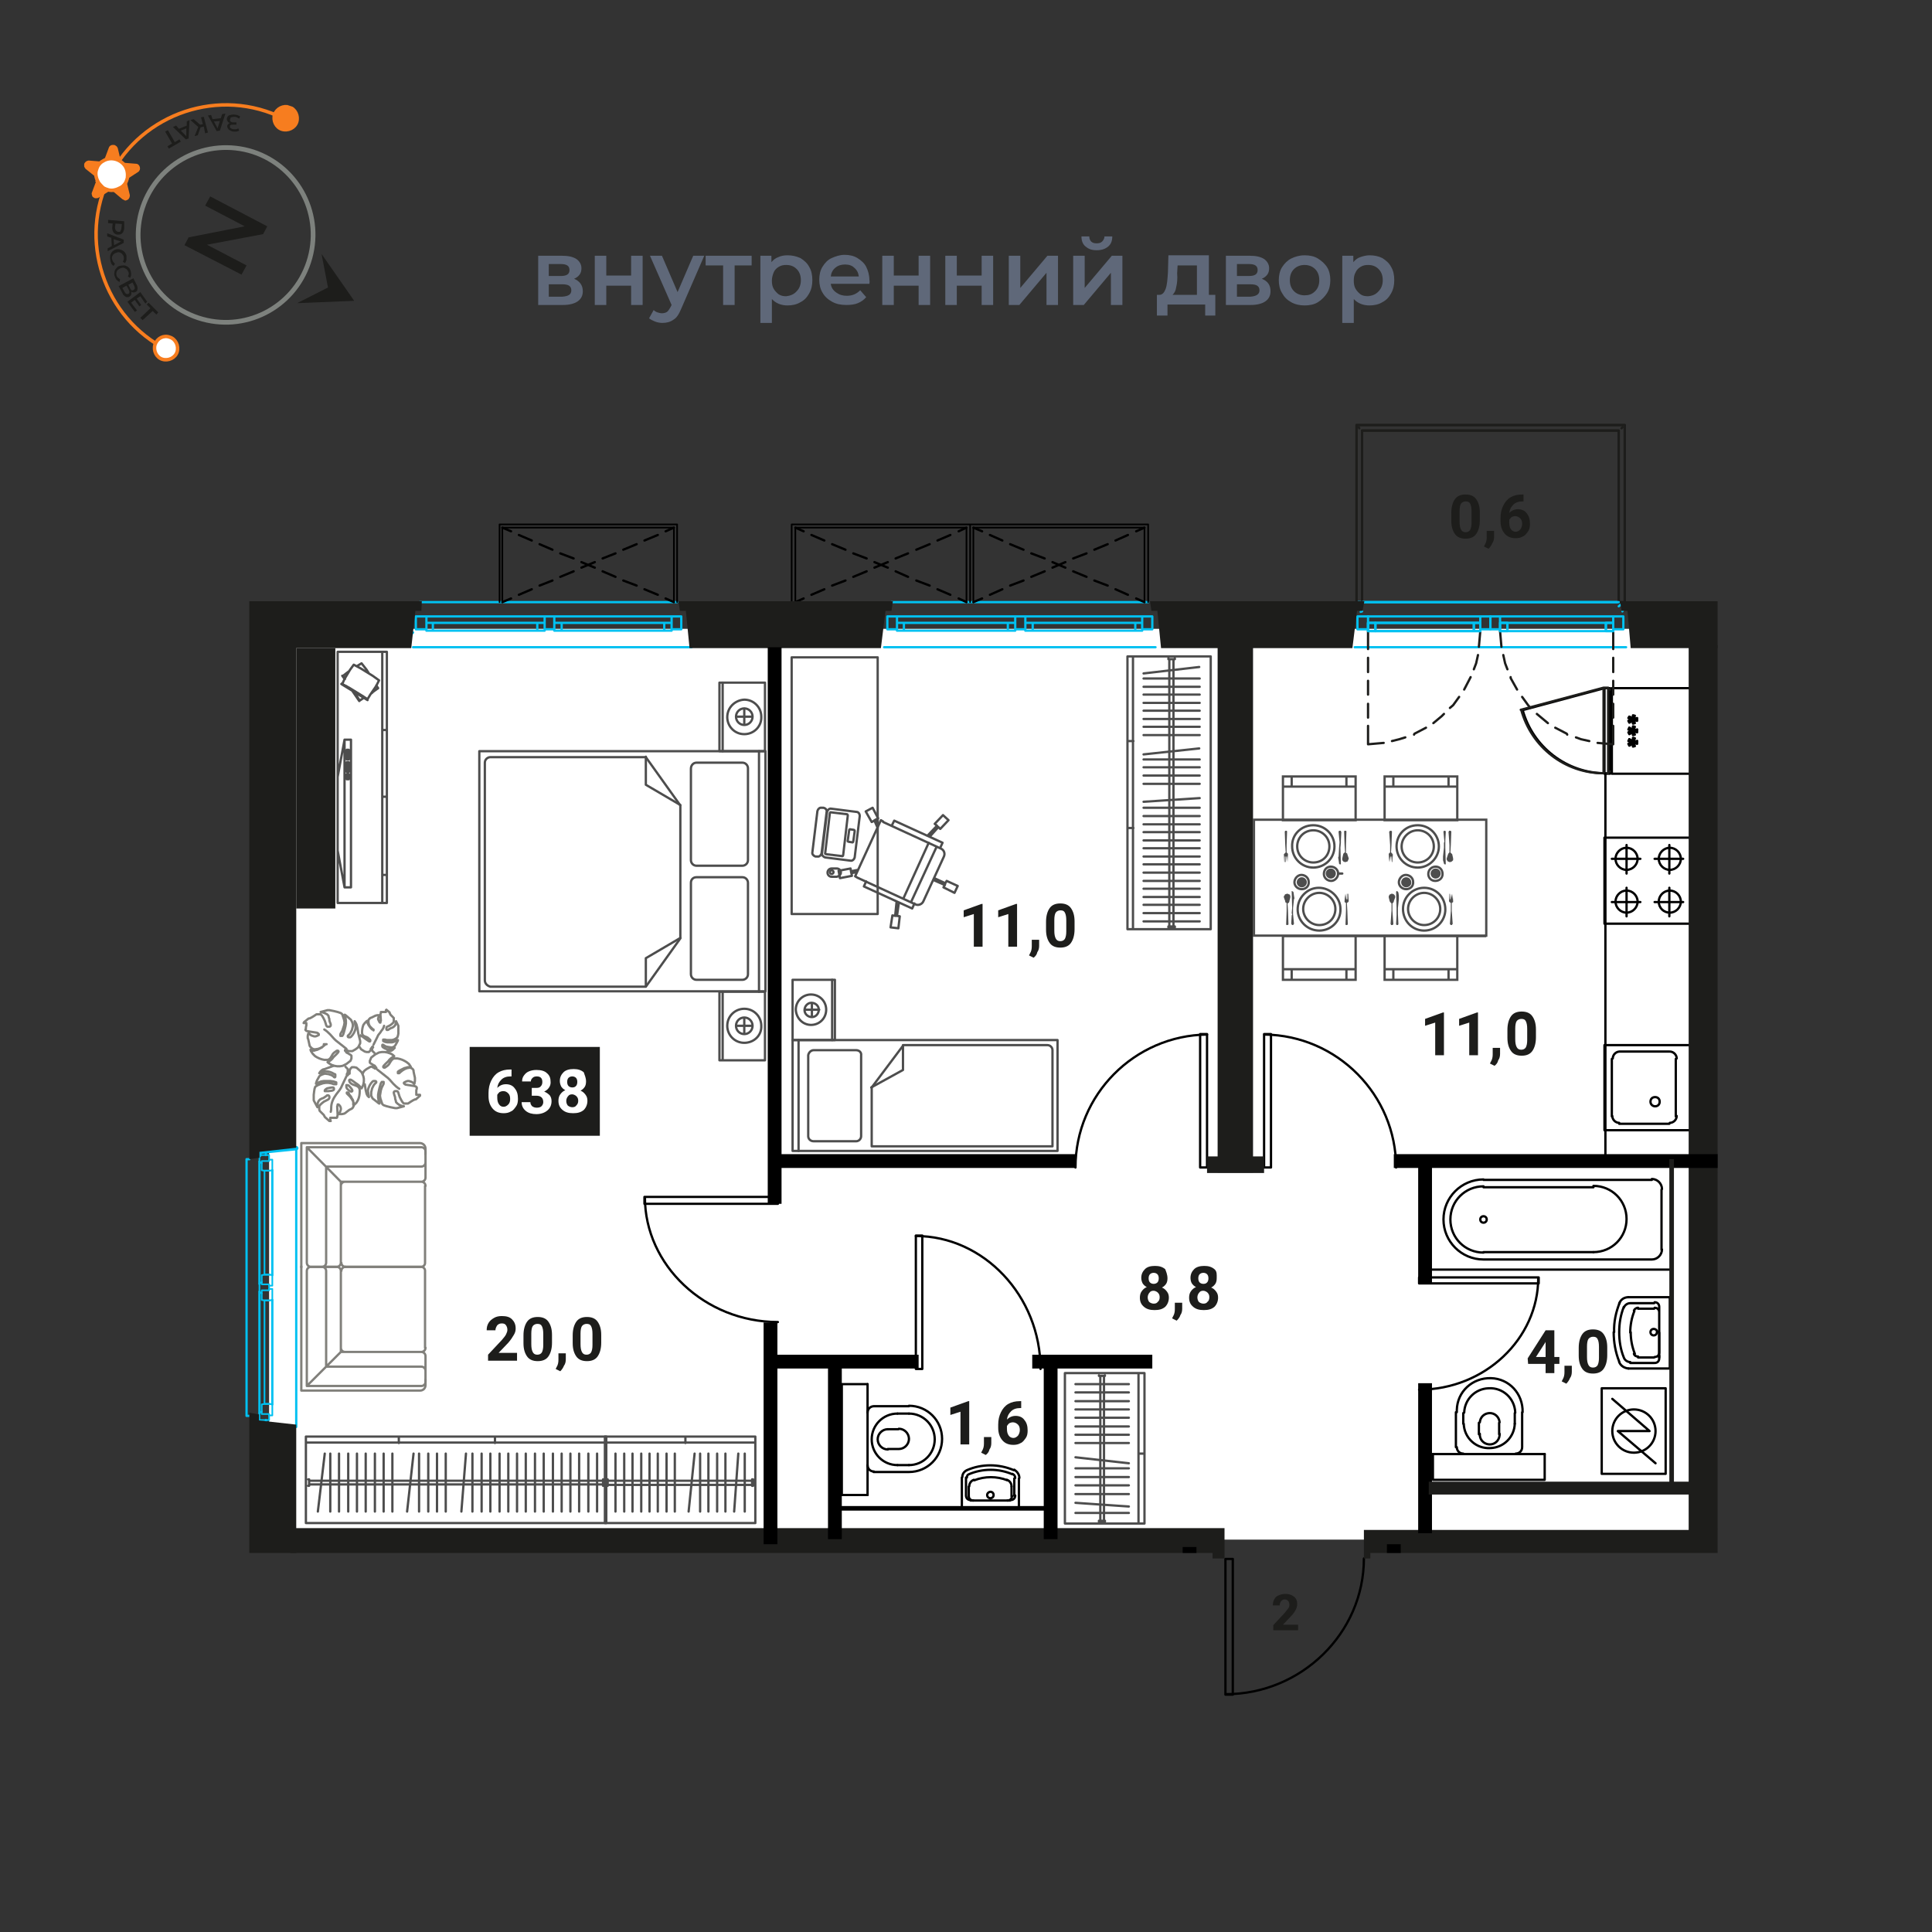 <svg xmlns="http://www.w3.org/2000/svg" xmlns:xlink="http://www.w3.org/1999/xlink" xml:space="preserve" id="Layer_1" x="0" y="0" style="enable-background:new 0 0 420 420" version="1.1" viewBox="0 0 420 420"><rect x="0" y="0" width="420" height="420" fill="#333333" stroke="none"/><style>.st0{fill:#fff}.st2,.st4,.st5,.st6,.st7{fill:none;stroke:#000;stroke-width:.5;stroke-linecap:round;stroke-linejoin:round}.st4,.st5,.st6,.st7{stroke:#00c1f1;stroke-width:.36}.st5,.st6,.st7{stroke-width:.5}.st6,.st7{stroke:#1d1d1b}.st7{stroke:#000;stroke-width:.36}.st8{enable-background:new}.st9{fill:#1d1d1b}.st12,.st14{fill:none;stroke-miterlimit:10}.st12{stroke:#000;stroke-width:3}.st14{stroke:#1d1d1b}.st16{stroke:#4d4d4d;stroke-width:.5;stroke-linecap:round;stroke-linejoin:round}.st16,.st17,.st18{fill:none}.st18{stroke:#4d4d4d;stroke-width:.5;stroke-miterlimit:10}.st19{fill:#4d4d4d}.st20{fill:none;stroke:#81807b;stroke-width:.5;stroke-linecap:round;stroke-linejoin:round}.st22{fill:none;stroke:#f77d1f;stroke-width:.76;stroke-miterlimit:10}.st27{fill:#5f6879}</style><g id="подложки"><path d="M58.5 136.7H370v198H58.5z" class="st0"/><defs><path id="SVGID_1_" d="M373.4 85.2h-344v252.4h234.2v34.8h34.3v-34.8h75.5z"/></defs><clipPath id="SVGID_00000103262362749500858860000003744839773804241083_"><use xlink:href="#SVGID_1_" style="overflow:visible"/></clipPath><g style="clip-path:url(#SVGID_00000103262362749500858860000003744839773804241083_)"><path d="M266.4 368.4h1.6v-29.5h-1.6v29.5" class="st2"/><path d="M266.5 368.3c16.3 0 30-13.2 30-29.5M262.4 224.8h-1.5v29h1.5v-29" class="st2"/><path d="M262.4 224.9c-15.8.2-28.6 13.1-28.6 28.9M140.1 260.2v1.5h29v-1.5h-29" class="st2"/><path d="M140.2 260.3c0 14.7 13 27.1 28.9 27.1M199.1 268.6h1.4v29h-1.4v-29" class="st2"/><path d="M199.1 268.7c14.7 0 27.1 13 27.1 28.9M334.5 277.7v1.3h-26v-1.3h26" class="st2"/><path d="M334.4 277.8c0 13.2-11.6 24.3-25.9 24.3M407.4 277.7v1.3h26v-1.3h-26" class="st2"/><path d="M407.5 277.8c0 13.2 11.6 24.3 25.9 24.3M274.8 224.8h1.5v29h-1.5v-29" class="st2"/><path d="M274.9 224.9c15.8.2 28.6 13.1 28.6 28.9M248.6 368h1.6v29.6h-1.6V368M187.9 338.8h-67M353.6 198.4c1.3 0 2.4-1.1 2.4-2.4 0-1.3-1.1-2.4-2.4-2.4s-2.4 1.1-2.4 2.4c0 1.3 1.1 2.4 2.4 2.4M363 198.4c1.3 0 2.4-1.1 2.4-2.4 0-1.3-1.1-2.4-2.4-2.4s-2.4 1.1-2.4 2.4h0c0 1.4 1.1 2.4 2.4 2.4M353.6 189.1c1.3 0 2.4-1.1 2.4-2.4 0-1.3-1.1-2.4-2.4-2.4s-2.4 1.1-2.4 2.4h0c0 1.3 1.1 2.4 2.4 2.4h0M363 189.1c1.3 0 2.4-1.1 2.4-2.4 0-1.3-1.1-2.4-2.4-2.4s-2.4 1.1-2.4 2.4h0c0 1.3 1.1 2.4 2.4 2.4M348.8 182.1h18.7" class="st2"/><path d="M367.5 200.8h-18.7v-18.6M353.6 199.2V193M350.4 196.1h6.2M362.9 199.2V193M365.9 196.1h-6.2M353.6 183.7v6.2M350.4 186.7h6.2M362.9 183.7v6.2M365.9 186.7h-6.2M364.3 242.7v-12.5M364.5 230.1c0-.8-.7-1.5-1.5-1.5M350.5 242.6c0 .8.7 1.5 1.5 1.5h0M352.1 228.6c-.8 0-1.5.7-1.5 1.5h0M352 244.3h10.9M362.9 228.6H352M350.4 230.2v12.5" class="st2"/><path d="M367.5 227.2h-18.7v18.5h18.7" class="st2"/><path d="M359.8 240.5c.6 0 1-.4 1-1s-.4-1-1-1-1 .4-1 1 .5 1 1 1M363 244.1c.8 0 1.5-.7 1.5-1.5M190 305.7c-.8 0-1.4.6-1.4 1.4h0M197.6 305.7h-7.7M197.6 320c4 0 7.2-3.2 7.2-7.2s-3.2-7.2-7.2-7.2M189.9 320h7.7M188.6 318.5c0 .8.6 1.4 1.4 1.4h0M188.6 325H183v-24.1h5.6M195.1 307.3h2.5M195.1 318.5h2.5" class="st2"/><path d="M197.6 318.5c3.1 0 5.6-2.5 5.6-5.6s-2.5-5.6-5.6-5.6h0M195.1 307.3c-3.1 0-5.6 2.5-5.6 5.6s2.5 5.6 5.6 5.6M193 310.7h2.3M193 315h2.3M195.4 315c1.2 0 2.2-1 2.2-2.2s-1-2.2-2.2-2.2" class="st2"/><path d="M193 310.7c-1.2 0-2.2 1-2.2 2.2s1 2.2 2.2 2.2M188.6 325v-24.1M221.6 321.3c0-.8-.5-1.4-1.1-1.8M220.4 319.6c-3.3-1.4-7-1.4-10.2 0M210.2 319.6c-.6.3-1 .8-1 1.5M209.1 321.2v6.7M221.5 327.9v-6.5M211.7 321.7c-.6.2-1 .8-1 1.4M219.9 323.1c0-.6-.4-1.2-1-1.4" class="st2"/><path d="M219 321.8c-2.3-.9-4.9-.9-7.2 0M210.6 323.2v2.1M219.9 325.3v-2.1M210 325.1c0 .6.4 1 1 1M219.7 326.1c.6 0 1-.4 1-1M210 321.2v4M220.5 321.4v3.8M220.7 321.3c0-.4-.2-.7-.6-.9M210.6 320.5c-.3.1-.4.4-.4.7M220.1 320.5c-3-1.3-6.5-1.3-9.5 0M219.6 326.2H211M214.6 325c0 .4.3.7.7.7s.7-.3.7-.7-.3-.7-.7-.7c-.3 0-.7.3-.7.7" class="st2"/><path d="M219 326.2c.6 0 1-.4 1-1M210.6 325.2c0 .6.4 1 1 1M209.1 327.9h12.4M346.4 272.2c4 0 7.2-3.2 7.2-7.2s-3.2-7.2-7.2-7.2M322.5 257.9c-4 0-7.2 3.2-7.2 7.2s3.2 7.2 7.2 7.2" class="st2"/><path d="M321.8 265.1c0 .4.3.7.7.7s.7-.3.7-.7-.3-.7-.7-.7-.7.3-.7.7h0" class="st2"/><path d="M322.5 256.4c-4.8 0-8.7 3.9-8.7 8.7s3.9 8.7 8.7 8.7h0M359.1 273.8h-36.6M359.1 273.8c1.2 0 2.2-1 2.2-2.2M361.2 258.6v13.1M361.3 258.5c0-1.2-1-2.2-2.2-2.2h0M322.5 256.5h36.6M346.4 272.2h-23.9M346.4 258.1h-23.9M354 282c-.9 0-1.7.5-2 1.4M352 296.1c.3.8 1.1 1.3 2 1.4M353 295.1c.2.6.8 1 1.4 1M354.4 283.3c-.6 0-1.2.4-1.4 1M359.5 288.9c-.4 0-.7.3-.7.7 0 .4.3.7.7.7s.7-.3.7-.7c.1-.4-.3-.7-.7-.7M360.7 285.4v-1.2M359.7 295c.6 0 1-.4 1-1M360.7 285.3c0-.6-.4-1-1-1M360.7 294v-8.6M355.2 294.3c.1.4.5.6.9.6M356.1 284.3c-.4 0-.8.3-.9.6M356.1 284.5h3.5M359.6 295.1h-3.5M355.3 285c-.6 1.5-.9 3.1-.9 4.7M354.5 289.6c0 1.6.3 3.2.9 4.7M360.7 284.1c0-.6-.4-1-1-1M359.7 296.3c.6 0 1-.4 1-1M360.7 295.4v-.7M354.4 283.3h5.2M353 284.1c-.7 1.8-1 3.6-1 5.5M352 289.6c0 1.9.3 3.8 1 5.5M359.6 296.3h-5.2" class="st2"/><path d="M354 282h9v15.5M352.1 283.2c-.8 2-1.3 4.2-1.2 6.4M350.8 289.6c0 2.2.4 4.4 1.2 6.4M363 297.5h-9M360.7 289.7v5.4M329.5 316c.8 0 1.4-.6 1.4-1.4h0M330.9 307v7.6M331 307c.1-4-2.9-7.3-6.9-7.4s-7.3 2.9-7.4 6.9v.5M316.5 314.6V307M316.7 314.6c0 .8.6 1.4 1.4 1.4h0M311.5 316.1v5.6h24.3v-5.6M329.3 309.5v-2.3M318.1 309.5v-2.3" class="st2"/><path d="M329.4 307.1c-.1-3.1-2.7-5.5-5.8-5.3-2.9.1-5.2 2.4-5.3 5.3M318.2 309.5c.1 3.1 2.7 5.5 5.8 5.3 2.9-.1 5.2-2.4 5.3-5.3M325.9 311.8v-2.5M321.5 311.8v-2.5M326 309.2c-.1-1.2-1.1-2.1-2.3-2-1.1.1-1.9.9-2 2" class="st2"/><path d="M321.7 311.7c-.1 1.2.8 2.2 2 2.3s2.2-.8 2.3-2v-.3M311.5 316.1h24.3M351.7 311.1l8.2 7M350.5 304.1l8.1 7h-6.9" class="st2"/><path d="M355.2 306.4c-2.6 0-4.7 2.1-4.7 4.7s2.1 4.7 4.7 4.7 4.7-2.1 4.7-4.7-2.1-4.7-4.7-4.7h0" class="st2"/><path d="M348.2 320.4v-18.6h13.9v18.6h-13.9M388.3 198.4c1.3 0 2.4-1.1 2.4-2.4 0-1.3-1.1-2.4-2.4-2.4s-2.4 1.1-2.4 2.4h0c0 1.4 1.1 2.4 2.4 2.4M379.1 198.4c1.3 0 2.4-1.1 2.4-2.4 0-1.3-1.1-2.4-2.4-2.4s-2.4 1.1-2.4 2.4h0c0 1.4 1.1 2.4 2.4 2.4M388.3 189.1c1.3 0 2.4-1.1 2.4-2.4 0-1.3-1.1-2.4-2.4-2.4s-2.4 1.1-2.4 2.4h0c0 1.3 1.1 2.4 2.4 2.4M379.1 189.1c1.3 0 2.4-1.1 2.4-2.4 0-1.3-1.1-2.4-2.4-2.4s-2.4 1.1-2.4 2.4h0c0 1.3 1.1 2.4 2.4 2.4M393 182.1h-18.7" class="st2"/><path d="M374.3 200.8H393v-18.6M388.2 199.2V193M391.4 196.1h-6.2M379 199.2V193M375.9 196.1h6.2M388.2 183.7v6.2M391.4 186.7h-6.2M379 183.7v6.2M375.9 186.7h6.2M377.5 242.7v-12.5M379.1 228.6c-.8 0-1.5.7-1.5 1.5h0M389.9 244.1c.8 0 1.5-.7 1.5-1.5M391.4 230.1c0-.8-.7-1.5-1.5-1.5M389.8 244.3H379M379 228.6h10.8M391.4 230.2v12.5" class="st2"/><path d="M374.3 227.2H393v18.5h-18.7" class="st2"/><path d="M382.1 240.5c.6 0 1-.4 1-1s-.4-1-1-1-1 .4-1 1 .5 1 1 1M377.6 242.6c0 .8.7 1.5 1.5 1.5h0M225.1 363.4v12.3M223.6 377.2c.8 0 1.5-.7 1.5-1.5M212.7 361.8c-.8 0-1.5.7-1.5 1.5h0M211.2 375.6c0 .8.7 1.5 1.5 1.5M212.7 361.8h10.9M223.6 377.3h-10.9M211.1 375.7v-12.3" class="st2"/><path d="M228.2 378.9h-18.6v-18.7h18.6" class="st2"/><path d="M220.5 365.3c-.6 0-1 .4-1 1s.4 1 1 1 1-.4 1-1-.5-1-1-1M225.1 363.3c0-.8-.7-1.5-1.5-1.5h0M176.7 353.1c0 1.3 1.1 2.4 2.4 2.4 1.3 0 2.4-1.1 2.4-2.4s-1.1-2.4-2.4-2.4h0c-1.3-.1-2.4 1-2.4 2.4M176.7 343.7c0 1.3 1.1 2.4 2.4 2.4 1.3 0 2.4-1.1 2.4-2.4s-1.1-2.4-2.4-2.4h0c-1.3 0-2.4 1.1-2.4 2.4M186 353.1c0 1.3 1.1 2.4 2.4 2.4 1.3 0 2.4-1.1 2.4-2.4s-1.1-2.4-2.4-2.4h0c-1.3-.1-2.4 1-2.4 2.4M186 343.7c0 1.3 1.1 2.4 2.4 2.4 1.3 0 2.4-1.1 2.4-2.4s-1.1-2.4-2.4-2.4h0c-1.3 0-2.4 1.1-2.4 2.4M193 357.7v-18.6" class="st2"/><path d="M174.4 339.1v18.6H193M175.9 353.1h6.3M179.1 356.1V350M175.9 343.8h6.3M179.1 340.6v6.4M191.4 353.1h-6.2M188.4 356.1V350M191.4 343.8h-6.2M188.4 340.6v6.4M154.4 352.5l-.6-.7M154.4 352.5l-.4.1-.4-.6M152.9 352.5l.5-.7" class="st2"/><path d="m152.9 352.5.4.1.3-.6M154.6 351.7l-.8.1M154.6 351.7l-.1-.5-.8.3M152.6 351.7l.8.1M152.6 351.7l.2-.5.6.3-.1-.7" class="st2"/><path d="M153.3 350.8h.5l-.1.7M151.9 352.5l-.6-.7M151.9 352.5l-.4.1-.3-.6M150.4 352.5l.5-.7" class="st2"/><path d="m150.4 352.5.4.1.4-.6M152.1 351.7l-.8.1M152.1 351.7l-.1-.5-.8.3M150.2 351.7l.7.1M150.2 351.7l.1-.5.6.3v-.7" class="st2"/><path d="M150.9 350.8h.4l-.1.7M149.4 352.5l-.5-.7M149.4 352.5l-.4.1-.3-.6M147.9 352.5l.5-.7" class="st2"/><path d="m147.9 352.5.4.1.4-.6M149.6 351.7l-.7.1M149.6 351.7l-.1-.5-.7.3M147.7 351.7l.7.1M147.7 351.7l.1-.5.6.3v-.7M148.4 350.8h.4v.7M146.6 375.6c8.1-2.2 13.8-9.5 13.8-18M141.8 357.7l4.8 18M142.3 356.7v-.6" class="st2"/><path d="M160.4 356.7v1h-18.6v-1h18.6M160 356.1v.6M160.4 339.1v17h-18.6v-17M395.5 257.9c-4 0-7.2 3.2-7.2 7.2s3.2 7.2 7.2 7.2M419.4 272.2c4 0 7.2-3.2 7.2-7.2s-3.2-7.2-7.2-7.2" class="st2"/><path d="M420.1 265.1c0-.4-.3-.7-.7-.7-.4 0-.7.3-.7.7s.3.7.7.7c.4 0 .7-.3.7-.7" class="st2"/><path d="M419.4 273.8c4.8 0 8.7-3.9 8.7-8.7s-3.9-8.7-8.7-8.7h0M382.7 273.8h36.7M380.6 271.6c0 1.2 1 2.2 2.2 2.2M380.6 258.6v13.1M382.8 256.4c-1.2 0-2.2 1-2.2 2.2h0M419.4 256.5h-36.7M378.4 276h52.8M310.2 276H363M395.5 272.2h23.9M395.5 258.1h23.9M389.9 283.3c-.3-.8-1.1-1.4-2-1.4M387.9 297.5c.9 0 1.7-.5 2-1.4M387.5 296.1c.6 0 1.2-.4 1.4-1M388.9 284.2c-.2-.6-.8-1-1.4-1M382.5 288.9c-.4 0-.7.3-.7.7 0 .4.3.7.7.7h0c.4 0 .7-.3.7-.7 0-.4-.3-.7-.7-.7h0M381.3 285.4v-1.2M381.3 294c0 .6.4 1 1 1M382.3 284.3c-.6 0-1 .4-1 1M381.3 294v-8.6M385.8 295c.4 0 .8-.3.9-.6M386.7 285c-.1-.4-.5-.6-.9-.6M385.7 284.5h-3.5M382.2 295.1h3.5M387.6 289.6c0-1.6-.3-3.2-.9-4.7M386.7 294.3c.6-1.5.8-3.1.9-4.7M382.3 283.1c-.6 0-1 .4-1 1M381.3 295.3c0 .6.4 1 1 1M381.3 295.4v-.7M387.5 283.3h-5.3M390.1 289.6c0-1.9-.3-3.8-1-5.5M389.1 295.2c.7-1.8 1-3.6 1-5.5M382.2 296.3h5.3" class="st2"/><path d="M387.8 282h-9v15.5M391.3 289.6c0-2.2-.4-4.4-1.2-6.4M390 296c.8-2 1.2-4.2 1.2-6.4M378.8 297.5h9M381.3 289.7v5.4M411.1 314.6c0 .8.6 1.4 1.4 1.4h0M411 307v7.6M425.4 307c0-4-3.2-7.2-7.2-7.2S411 303 411 307M430.3 316.1v5.6h-24.2v-5.6M412.5 309.5v-2.3" class="st2"/><path d="M423.8 307.1c0-3.1-2.5-5.6-5.6-5.6s-5.6 2.5-5.6 5.6M412.7 309.5c0 3.1 2.5 5.6 5.6 5.6s5.6-2.5 5.6-5.6M415.9 311.8v-2.5" class="st2"/><path d="M420.4 309.2c0-1.2-1-2.2-2.2-2.2s-2.2 1-2.2 2.2M416.1 311.7c0 1.2 1 2.2 2.2 2.2s2.2-1 2.2-2.2M430.3 316.1h-24.2M390.1 311.1l-8 7M391.3 304.1l-8.1 7h6.9" class="st2"/><path d="M386.7 306.4c-2.6 0-4.7 2.1-4.7 4.7s2.1 4.7 4.7 4.7 4.7-2.1 4.7-4.7-2.1-4.7-4.7-4.7" class="st2"/><path d="M393.6 320.4v-18.6h-13.9v18.6h13.9M387.6 162.1l-.7-.4M387.6 162.1l.2-.4-.8-.3M387.6 160.7l-.7.4" class="st2"/><path d="m387.6 160.7.2.4-.8.3M386.9 162.3v-.6M386.9 162.3l-.5-.1.3-.7M386.9 160.4v.7M386.9 160.4l-.5.1.3.8-.7-.2" class="st2"/><path d="M386 161.1v.6l.7-.2M387.6 159.6l-.7-.4M387.6 159.6l.2-.4-.8-.3M387.6 158.2l-.7.4" class="st2"/><path d="m387.6 158.2.2.4-.8.3M386.9 159.8v-.6M386.9 159.8l-.5-.1.3-.7M386.9 157.9v.7M386.9 157.9l-.5.1.3.8-.7-.2" class="st2"/><path d="M386 158.6v.6l.7-.2M387.6 157.1l-.7-.4M387.6 157.1l.2-.4-.8-.3M387.6 155.8l-.7.3" class="st2"/><path d="m387.6 155.8.2.3-.8.3M386.9 157.3v-.6M386.9 157.3l-.5-.1.3-.7M386.9 155.5v.6M386.9 155.5l-.5.1.3.7-.7-.2M386 156.1v.6l.7-.2M393 168.1c8.4 0 15.8-5.6 18-13.8M393 149.6l18 4.8M391.9 150.1h-.5M391.9 168.2h1.1v-18.6h-1.1v18.6M391.4 167.7h.5" class="st2"/><path d="M374.3 168.2h17.1v-18.6h-17.1M354.2 162.1l.7-.4M354.2 162.1l-.2-.4.8-.3M354.2 160.7l.7.4" class="st2"/><path d="m354.2 160.7-.2.4.8.3M355 162.3l-.1-.6M355 162.3l.4-.1-.3-.7M355 160.4l-.1.7M355 160.4l.4.1-.3.8.8-.2" class="st2"/><path d="M355.9 161.1v.6l-.8-.2M354.2 159.6l.7-.4M354.2 159.6l-.2-.4.8-.3M354.2 158.2l.7.4" class="st2"/><path d="m354.2 158.2-.2.4.8.3M355 159.8l-.1-.6M355 159.8l.4-.1-.3-.7M355 157.9l-.1.7M355 157.9l.4.1-.3.8.8-.2" class="st2"/><path d="M355.9 158.6v.6l-.8-.2M354.2 157.1l.7-.4M354.2 157.1l-.2-.4.8-.3M354.2 155.8l.7.3" class="st2"/><path d="m354.2 155.8-.2.3.8.3M355 157.3l-.1-.6M355 157.3l.4-.1-.3-.7M355 155.5l-.1.6M355 155.5l.4.1-.3.7.8-.2M355.9 156.1v.6l-.8-.2M331 154.3c2.2 8.1 9.6 13.8 18 13.8M348.8 149.6l-17.9 4.8M350 150.1h.4" class="st2"/><path d="M350 168.2h-1.2v-18.6h1.2v18.6M350.4 167.7h-.4M367.5 168.2h-17.1v-18.6h17.1" class="st2"/><path d="M56.4 251.1v-.7l8-.8" style="fill:none;stroke:#00c1f1;stroke-width:.96;stroke-linecap:round;stroke-linejoin:round"/><path d="M58.6 282.7h-1.1v22.5h1.1" class="st4"/><path d="M59.2 305.3v-22.7" class="st5"/><path d="M58.5 280.5h-1.6v2.1l.6.1h1.1l.6-.1v-2.4h-.7v.3M56.9 307.4h1.6v.3h.7v-2.4l-.6-.1h-1.1l-.6.1v2.1M58.6 254.5h-1.1v22.6h1.1" class="st4"/><path d="M59.2 277.2v-22.8" class="st5"/><path d="M58.5 252.4h-1.6v2l.6.1h1.1l.6-.1v-2.3h-.7v.3M56.9 279.2h1.6v.3h.7v-2.3l-.6-.1h-1.1l-.6.1v2" class="st4"/><path d="M56.4 280.8v26.4M56.4 252.5v26.6" class="st5"/><path d="M58.5 308.7v-1M56.9 306.8l-.5.4v1.5h2.1M58.5 280.2v-.7M56.9 278.7l-.5.4v1.7l.5.4M58.5 252.1v-1h-2.1v1.4l.5.4" class="st4"/><path d="M54.2 307.8h0-.6V252h.6M57.8 309.4v-.7M57.8 251.1v-.8M64.4 249.6v60.6M150.2 140.7h.1M89.6 137.7l.2-.2M88.8 133l2-1.8M351.9 131.8l.8-.6M148.5 131.9l.8-.7" class="st5"/><path d="m166.6 131.4.3-.2" class="st2"/><path d="m295.8 133 .3-.1M352.7 132.9l.1-.2M353.2 132.3l1.2-1.1M91.3 130.9h55.9M193.8 130.9h55.8M296.1 130.9h55.8M150.3 140.7H89.8M353.5 140.7h-59M251.2 140.7h-59" class="st5"/><path d="m297.4 161.8 3.4-.3M302.6 161.1l1.6-.4 1.3-.4M307.4 159.7l.1-.2 2.5-1.3M311.6 157.2l1.8-1.5.5-.5M315.2 153.9l.7-.6 1.3-1.8M318.3 149.9l1.3-2.5.1-.2M320.4 145.5l.5-1.3.4-1.8M321.5 140.6l.3-3.4M297.4 137.2v3.9M297.4 143v3.1M297.4 148v3M297.4 153v3M297.4 157.8v4" class="st6"/><path d="M320.4 137.2H299M320.4 135.4H299M297.4 135.4v1.8h1.6v-1.8h-1.6M321.8 135.4v1.8h-1.4v-1.8h1.4M297.4 134h24.4M324 136.8h-2.2V134h2.2v2.8" class="st5"/><path d="M295.1 134h2.3v2.8h-2.3V134M320.4 137.2H299M299 135.4h21.4M320.4 135.4h1.4v1.8h-1.4v-1.8" class="st5"/><path d="M299 137.2h-1.6v-1.8h1.6v1.8" class="st5"/><path d="m326.1 137.2.3 3.4M326.8 142.4l.4 1.8.5 1.3M328.4 147.2v.2l1.4 2.5M330.9 151.5l1.3 1.8.5.6M334.1 155.2l.6.5 1.8 1.5M338.1 158.2l2.5 1.3.1.2M342.6 160.3l1.1.4 1.8.4M347.3 161.5l3.4.3M350.7 137.2v3.9M350.7 143v3.1M350.7 148v3M350.7 153v3M350.7 157.8v4" class="st6"/><path d="M327.7 137.2h21.4M327.7 135.4h21.4M350.7 135.4v1.8h-1.6v-1.8h1.6M326.1 135.4v1.8h1.6v-1.8h-1.6M350.7 134h-24.6M324 134v2.8h2.1V134H324M352.9 136.8V134h-2.2v2.8h2.2M327.7 137.2h21.4M349.1 135.4h-21.4" class="st5"/><path d="M327.7 137.2v-1.8h-1.6v1.8h1.6M349.1 135.4v1.8h1.6v-1.8h-1.6M219.1 135.4h-22.6M196.5 137.1h22.6M220.7 137.1v-.3M220.7 135.4h-1.6v1.7h1.6M195 136.8v.3h1.5v-1.7H195M246.8 135.4h-22.3M224.5 137.1h22.3M222.9 136.8v.3h1.6v-1.7h-1.6M248.3 137.1v-.3M248.3 135.4h-1.5v1.7h1.5M195 134h25.7M222.9 134h25.4M220.7 136.8h2.2V134h-2.2v2.8M250.5 136.8V134h-2.2v2.8h2.2M192.9 134v2.8h2.1V134h-2.1M116.8 135.4H94.1M94.1 137.1h22.7M118.4 137.1v-.3M118.4 135.4h-1.6v1.7h1.6M92.7 136.8v.3h1.4v-1.7h-1.4M144.4 135.4h-22.3M122.1 137.1h22.3M120.5 136.8v.3h1.6v-1.7h-1.6M146 137.1v-.3M146 135.4h-1.6v1.7h1.6M92.7 134h25.7M120.5 134H146M118.4 136.8h2.1V134h-2.1v2.8M148.1 136.8V134H146v2.8h2.1M90.4 134v2.8h2.3V134h-2.3" class="st5"/><path d="M330.7 154.3c2.2 8.1 9.5 13.8 17.9 13.8M348.6 149.5l-18 4.8M349.6 149.9h.4M349.6 168.1h-1v-18.6h1v18.6M350 167.7h-.4" class="st6"/><path d="m396 139 .1-.1M396.5 138.5l.4-.4" class="st5"/><path d="m396.7 133 1.8-1.7M395.6 132.3h.1M396 131.9l.9-.7M398.5 133h0" class="st2"/><path d="m396.7 137.7.2-.2M396.9 134.2l-1-1.2M455.9 140.7h-60.1M398.5 130.9h55.8M401.3 135.4h22.3M423.6 137.1h-22.3M399.7 135.4h1.6v1.7h-1.6v-.3M425.2 134h-25.5" class="st5"/><path d="M397.6 134h2.1v2.8h-2.1V134" class="st5"/><path d="M351.9 93.6v37.3M353.2 130.9V92.4M296.1 93.6h55.8M353.2 92.4h-58.3M296.1 130.9V93.6M294.9 92.4v38.5M352.7 92.9l-.2.2M295.4 92.9l.1.2" class="st6"/><path d="M296.1 130.9h-1.2" class="st5"/><path d="M351.9 130.9h1.3V92.4h-58.3v38.5" class="st6"/><path d="M351.9 130.9V93.6h-55.8v37.3" class="st6"/><path d="M296.1 130.9h55.8" class="st5"/><path d="M146.5 130.9v-16.2M147.2 114v16.9M109.2 114.7v16.2M108.6 130.9V114M146.5 114.7h-37.3M108.6 114h38.6M248.8 130.9v-16.2M249.6 114v16.9M211.6 114.7v16.2M210.9 130.9V114M248.8 114.7h-37.2M416.4 114.7v16.2M415.6 130.9V114M453.5 114.7h-37.1M376.8 114h77.5M414.9 130.9v-16.2M377.6 114.7v16.2M376.8 130.9V114M414.9 114.7h-37.3M210.1 130.9v-16.2M172.9 114.7v16.2M172.1 130.9V114M210.1 114.7h-37.2M172.1 114h77.5" class="st7"/><path d="m109.2 114.7 1.9.8M112.8 116.3l2.8 1.2M117.3 118.3l2.8 1.2M121.8 120.3l2.9 1.1M126.4 122.2l2.9 1.2M131 124.2l2.8 1.2M135.5 126.2l2.9 1.1M140.1 128.1l2.9 1.2M144.7 130.1l1.8.8M109.2 130.9l1.9-.8M112.8 129.3l2.8-1.2M117.3 127.3l2.8-1.1M121.8 125.4l2.9-1.2M126.4 123.4l2.9-1.2M131 121.4l2.8-1.1M135.5 119.5l2.9-1.2M140.1 117.5l2.9-1.2M144.7 115.5l1.8-.8M211.6 114.7l1.9.8M215.2 116.3l2.7 1.2M219.6 118.3l2.9 1.2M224.2 120.3l2.9 1.1M228.8 122.2l2.8 1.2M233.3 124.2l2.9 1.2M237.9 126.2l2.9 1.1M242.5 128.1l2.7 1.2M247 130.1l1.8.8M211.6 130.9l1.9-.8M215.2 129.3l2.7-1.2M219.6 127.3l2.9-1.1M224.2 125.4l2.9-1.2M228.8 123.4l2.8-1.2M233.3 121.4l2.9-1.1M237.9 119.5l2.9-1.2M242.5 117.5l2.7-1.2M247 115.5l1.8-.8M416.4 114.7l1.8.8M419.9 116.3l2.8 1.2M416.4 130.9l1.8-.8M419.9 129.3l2.8-1.2M377.6 114.7l1.9.8M381.2 116.3l2.8 1.2M385.8 118.3l2.7 1.2M390.2 120.3l2.9 1.1M394.8 122.2l2.9 1.2M399.4 124.2l2.8 1.2M403.9 126.2l2.9 1.1M408.5 128.1l2.9 1.2M413.1 130.1l1.8.8M377.6 130.9l1.9-.8M381.2 129.3l2.8-1.2M385.8 127.3l2.7-1.1M390.2 125.4l2.9-1.2M394.8 123.4l2.9-1.2M399.4 121.4l2.8-1.1M403.9 119.5l2.9-1.2M408.5 117.5l2.9-1.2M413.1 115.5l1.8-.8M172.9 114.7l1.8.8M176.4 116.3l2.8 1.2M180.9 118.3l2.9 1.2M185.5 120.3l2.9 1.1M190.1 122.2l2.9 1.2M194.7 124.2l2.7 1.2M199.2 126.2l2.9 1.1M203.8 128.1l2.8 1.2M208.4 130.1l1.7.8M172.9 130.9l1.8-.8M176.4 129.3l2.8-1.2M180.9 127.3l2.9-1.1M185.5 125.4l2.9-1.2M190.1 123.4l2.9-1.2M194.7 121.4l2.7-1.1M199.2 119.5l2.9-1.2M203.8 117.5l2.8-1.2M208.4 115.5l1.7-.8M63.8 352.9l.1-.2M60.9 350.5l.2-.4M63.3 351.4h0M63.8 351l.1-.1" class="st2"/><path d="M62.4 412.5h.2" class="st5"/><path d="m56.1 410.4.2-.2" class="st2"/><path d="m56.1 412.5.9-1M60.9 412.6l-.8-.8" class="st5"/><path d="m54.3 351.7 1.8-1.9M54.3 353.5l1.8-2M54.3 413.6l1-1.1M55.9 412.1v-.2M54.6 416.9v-.1" class="st2"/><path d="M54 410.2v-55.8M63.9 350.9v60.9" class="st4"/><path d="M58.5 384.8v22.7M60.2 407.5v-22.7" class="st5"/><path d="M60.2 383.3h-.3M58.5 383.3v1.5h1.7v-1.5M59.9 409h.3v-1.5h-1.7v1.5" class="st4"/><path d="M58.5 357.2v22.3M60.2 379.5v-22.3" class="st5"/><path d="M59.9 381.1h.3v-1.6h-1.7v1.6M60.2 355.6h-.3M58.5 355.6v1.6h1.7v-1.6" class="st4"/><path d="M57 409v-25.7M57 381.1v-25.5" class="st5"/><path d="M59.9 383.3v-2.2H57v2.2h2.9M59.9 353.5H57v2.1h2.9v-2.1M57 411.1h2.9V409H57v2.1" class="st4"/><path d="M54 355.2H37.9M37.1 354.4H54M37.9 392.4H54M54 393.2H37.1M37.9 355.2v37.2M54 393.8H37.9M37.9 393.8v37.3M37.1 431.9v-77.5" class="st7"/><path d="m37.9 392.4.8-1.9M39.3 388.8l1.3-2.7M41.3 384.4l1.3-2.9M43.4 379.8l1.2-2.9M45.4 375.2l1.1-2.8M47.3 370.7l1.2-2.9M49.3 366.1l1.2-2.9M51.3 361.5l1.2-2.9M53.2 356.9l.8-1.7M54 392.4l-.8-1.9M52.5 388.8l-1.2-2.7M50.5 384.4l-1.2-2.9M48.5 379.8l-1.2-2.9M46.5 375.2l-1.1-2.8M44.6 370.7l-1.2-2.9M42.6 366.1l-1.3-2.9M40.6 361.5l-1.3-2.9M38.7 356.9l-.8-1.7M41.3 423l1.3-2.8M43.4 418.5l1.2-2.9M45.4 413.9l1.1-2.9M47.3 409.3l1.2-2.8M49.3 404.9l1.2-2.9M51.3 400.2l1.2-2.8M53.2 395.7l.8-1.9M50.5 423l-1.2-2.8M48.5 418.5l-1.2-2.9M46.5 413.9l-1.1-2.9M44.6 409.3l-1.2-2.8M42.6 404.9l-1.3-2.9M40.6 400.2l-1.3-2.8M38.7 395.7l-.8-1.9" class="st2"/><g class="st8"><path d="M112.5 295.8h-6.4v-1.3l3-3.2c.4-.5.7-.8.9-1.2s.3-.7.3-1c0-.4-.1-.7-.3-1s-.5-.4-.9-.4-.7.1-1 .4c-.2.3-.4.7-.4 1.1h-1.9c0-.6.1-1.1.4-1.6s.7-.8 1.2-1.1c.5-.3 1.1-.4 1.7-.4 1 0 1.7.2 2.2.7s.8 1.1.8 2c0 .5-.1.9-.4 1.4s-.6 1-1.2 1.7l-2.1 2.2h4v1.7h.1zM120 291.9c0 1.3-.3 2.3-.8 3s-1.3 1-2.3 1-1.8-.3-2.3-1-.8-1.6-.8-2.9v-1.7c0-1.3.3-2.3.8-3s1.3-1 2.3-1 1.8.3 2.3 1 .8 1.6.8 2.9v1.7zm-1.9-1.9c0-.8-.1-1.3-.3-1.7-.2-.4-.5-.5-1-.5-.4 0-.8.2-1 .5s-.3.9-.3 1.6v2.3c0 .8.1 1.3.3 1.7.2.4.5.6 1 .6s.8-.2 1-.5c.2-.4.3-.9.3-1.6V290zM121.8 298.1l-1-.5.2-.4c.3-.5.4-1 .4-1.6v-1.4h1.6v1.3c0 .5-.1 1-.4 1.4-.2.5-.5.9-.8 1.2zM130.7 291.9c0 1.3-.3 2.3-.8 3s-1.3 1-2.3 1-1.8-.3-2.3-1-.8-1.6-.8-2.9v-1.7c0-1.3.3-2.3.8-3s1.3-1 2.3-1 1.8.3 2.3 1 .8 1.6.8 2.9v1.7zm-1.9-1.9c0-.8-.1-1.3-.3-1.7-.2-.4-.5-.5-1-.5-.4 0-.8.2-1 .5s-.3.9-.3 1.6v2.3c0 .8.1 1.3.3 1.7.2.4.5.6 1 .6s.8-.2 1-.5c.2-.4.3-.9.3-1.6V290z" class="st9"/></g><g class="st8"><path d="M213.6 205.8h-1.9v-7.1l-2.2.7v-1.5l3.9-1.4h.2v9.3zM221.1 205.8h-1.9v-7.1l-2.2.7v-1.5l3.9-1.4h.2v9.3zM224.7 208.2l-1-.5.2-.4c.3-.5.4-1 .4-1.6v-1.4h1.6v1.3c0 .5-.1 1-.4 1.4-.1.5-.4.9-.8 1.2zM233.6 202c0 1.3-.3 2.3-.8 3s-1.3 1-2.3 1-1.8-.3-2.3-1-.8-1.6-.8-2.9v-1.7c0-1.3.3-2.3.8-3s1.3-1 2.3-1 1.8.3 2.3 1 .8 1.6.8 2.9v1.7zm-1.8-1.9c0-.8-.1-1.3-.3-1.7s-.5-.5-1-.5c-.4 0-.8.2-1 .5s-.3.9-.3 1.6v2.3c0 .8.1 1.3.3 1.7s.5.6 1 .6.8-.2 1-.5c.2-.4.3-.9.3-1.6v-2.4z" class="st9"/></g><g class="st8"><path d="M313.8 229.4H312v-7.1l-2.2.7v-1.5l3.9-1.4h.2v9.3h-.1zM321.3 229.4h-1.9v-7.1l-2.2.7v-1.5l3.9-1.4h.2v9.3zM324.9 231.7l-1-.5.2-.4c.3-.5.4-1 .4-1.6v-1.4h1.6v1.3c0 .5-.1 1-.4 1.4-.1.5-.4.9-.8 1.2zM333.9 225.5c0 1.3-.3 2.3-.8 3s-1.3 1-2.3 1-1.8-.3-2.3-1-.8-1.6-.8-2.9v-1.7c0-1.3.3-2.3.8-3s1.3-1 2.3-1 1.8.3 2.3 1 .8 1.6.8 2.9v1.7zm-1.9-1.8c0-.8-.1-1.3-.3-1.7-.2-.4-.5-.5-1-.5-.4 0-.8.2-1 .5s-.3.9-.3 1.6v2.3c0 .8.1 1.3.3 1.7.2.4.5.6 1 .6s.8-.2 1-.5c.2-.4.3-.9.3-1.6v-2.4z" class="st9"/></g><g class="st8"><path d="M253.8 277.9c0 .5-.1.9-.3 1.2s-.5.6-.9.8c.5.2.8.5 1.1.9s.4.8.4 1.3c0 .8-.3 1.5-.8 2-.6.5-1.3.7-2.3.7s-1.7-.2-2.3-.7-.9-1.1-.9-2c0-.5.1-1 .4-1.4.3-.4.6-.7 1.1-.9-.4-.2-.7-.5-.9-.8-.2-.4-.3-.8-.3-1.2 0-.8.3-1.4.8-1.9s1.2-.7 2.2-.7c.9 0 1.6.2 2.2.7.2.5.5 1.2.5 2zm-1.7 4.1c0-.4-.1-.7-.4-1-.2-.2-.6-.4-.9-.4-.4 0-.7.1-.9.4-.2.2-.4.6-.4 1s.1.7.3 1c.2.2.6.4 1 .4s.7-.1.9-.4c.3-.2.4-.6.4-1zm-.2-4.1c0-.4-.1-.7-.3-.9-.2-.2-.5-.3-.8-.3s-.6.1-.8.3-.3.5-.3.9.1.7.3.9.5.3.8.3.6-.1.8-.3c.2-.2.3-.5.3-.9zM255.8 287.1l-1-.5.2-.4c.3-.5.4-1 .4-1.6v-1.4h1.6v1.3c0 .5-.1 1-.4 1.4-.1.4-.4.8-.8 1.2zM264.5 277.9c0 .5-.1.9-.3 1.2s-.5.6-.9.8c.5.2.8.5 1.1.9.3.4.4.8.4 1.3 0 .8-.3 1.5-.8 2-.6.5-1.3.7-2.3.7s-1.7-.2-2.3-.7c-.6-.5-.9-1.1-.9-2 0-.5.1-1 .4-1.4s.6-.7 1.1-.9c-.4-.2-.7-.5-.9-.8s-.3-.8-.3-1.2c0-.8.3-1.4.8-1.9s1.3-.7 2.2-.7c.9 0 1.6.2 2.2.7s.5 1.2.5 2zm-1.6 4.1c0-.4-.1-.7-.4-1-.2-.2-.6-.4-.9-.4-.4 0-.7.1-.9.4-.2.2-.4.6-.4 1s.1.7.3 1c.2.2.6.4 1 .4s.7-.1.9-.4c.3-.2.4-.6.4-1zm-.2-4.1c0-.4-.1-.7-.3-.9-.2-.2-.5-.3-.8-.3s-.6.1-.8.3-.3.5-.3.9.1.7.3.9.5.3.8.3c.4 0 .6-.1.8-.3s.3-.5.3-.9z" class="st9"/></g><g class="st8"><path d="M210.7 314h-1.9v-7.1l-2.2.7V306l3.9-1.4h.2v9.4zM214.3 316.3l-1-.5.2-.4c.3-.5.4-1 .4-1.6v-1.4h1.6v1.3c0 .5-.1 1-.4 1.4-.1.5-.4.9-.8 1.2zM222 304.6v1.5h-.2c-.8 0-1.5.2-2 .7s-.8 1-.9 1.8c.5-.5 1.1-.8 1.9-.8.8 0 1.5.3 1.9.9.5.6.7 1.3.7 2.3 0 .6-.1 1.2-.4 1.6s-.6.9-1.1 1.1c-.5.3-1 .4-1.6.4-1 0-1.8-.3-2.4-1-.6-.7-.9-1.6-.9-2.7v-.7c0-1 .2-1.9.6-2.7.4-.8.9-1.4 1.6-1.8.7-.4 1.5-.6 2.5-.6h.3zm-1.8 4.6c-.3 0-.6.1-.8.2-.2.2-.4.4-.5.6v.6c0 .6.1 1.1.4 1.5.2.3.6.5 1 .5s.7-.2 1-.5c.2-.3.4-.7.4-1.2s-.1-.9-.4-1.2-.7-.5-1.1-.5z" class="st9"/></g><g class="st8"><path d="M337.9 295h1.1v1.5h-1.1v2H336v-2h-3.8l-.1-1.2 3.9-6.1h1.9v5.8zm-4 0h2.1v-3.3l-.1.2-2 3.1zM340.5 300.8l-1-.5.2-.4c.3-.5.4-1 .4-1.6v-1.4h1.6v1.3c0 .5-.1 1-.4 1.4-.2.5-.5.9-.8 1.2zM349.4 294.6c0 1.3-.3 2.3-.8 3s-1.3 1-2.3 1-1.8-.3-2.3-1-.8-1.6-.8-2.9V293c0-1.3.3-2.3.8-3s1.3-1 2.3-1 1.8.3 2.3 1 .8 1.6.8 2.9v1.7zm-1.8-1.8c0-.8-.1-1.3-.3-1.7-.2-.4-.5-.5-1-.5-.4 0-.8.2-1 .5s-.3.9-.3 1.6v2.3c0 .8.1 1.3.3 1.7s.5.6 1 .6.8-.2 1-.5c.2-.4.3-.9.3-1.6v-2.4z" class="st9"/></g><g class="st8"><path d="M407.8 233.4h-1.9v-7.1l-2.2.7v-1.5l3.9-1.4h.2v9.3zM415.3 233.4h-1.9v-7.1l-2.2.7v-1.5l3.9-1.4h.2v9.3zM418.9 235.7l-1-.5.2-.4c.3-.5.4-1 .4-1.6v-1.4h1.6v1.3c0 .5-.1 1-.4 1.4-.1.5-.4.9-.8 1.2zM426 233.4h-1.9v-7.1l-2.2.7v-1.5l3.9-1.4h.2v9.3z" class="st9"/></g><g class="st8"><path d="M398.1 297.2h1.1v1.5h-1.1v2h-1.9v-2h-3.8l-.1-1.2 3.9-6.1h1.9v5.8zm-4 0h2.1v-3.3l-.1.2-2 3.1zM400.7 303.1l-1-.5.2-.4c.3-.5.4-1 .4-1.6v-1.4h1.6v1.3c0 .5-.1 1-.4 1.4-.2.5-.5.9-.8 1.2zM409.6 296.9c0 1.3-.3 2.3-.8 3s-1.3 1-2.3 1-1.8-.3-2.3-1-.8-1.6-.8-2.9v-1.7c0-1.3.3-2.3.8-3s1.3-1 2.3-1 1.8.3 2.3 1 .8 1.6.8 2.9v1.7zm-1.9-1.9c0-.8-.1-1.3-.3-1.7-.2-.4-.5-.5-1-.5-.4 0-.8.2-1 .5s-.3.9-.3 1.6v2.3c0 .8.1 1.3.3 1.7.2.4.5.6 1 .6s.8-.2 1-.5c.2-.4.3-.9.3-1.6V295z" class="st9"/></g><g class="st8"><path d="m251.5 423.4.5-4.7h5.2v1.5h-3.7l-.2 2c.4-.2.9-.4 1.4-.4.9 0 1.6.3 2.1.8.5.6.8 1.3.8 2.3 0 .6-.1 1.1-.4 1.6s-.6.8-1.1 1.1c-.5.3-1 .4-1.7.4-.6 0-1.1-.1-1.6-.3-.5-.2-.9-.5-1.1-1-.3-.4-.4-.9-.4-1.4h1.8c0 .4.2.7.4.9.2.2.5.3.9.3s.7-.2 1-.5c.2-.3.3-.7.3-1.3 0-.5-.1-.9-.4-1.2s-.6-.4-1.1-.4c-.4 0-.8.1-1.1.3l-.2.2-1.4-.2zM259.3 430.3l-1-.5.2-.4c.3-.5.4-1 .4-1.6v-1.4h1.6v1.3c0 .5-.1 1-.4 1.4-.1.5-.4.9-.8 1.2zM266.3 424.2c-.5.5-1 .7-1.7.7-.8 0-1.5-.3-2-.8-.5-.6-.7-1.3-.7-2.3 0-.6.1-1.2.4-1.7s.6-.9 1.1-1.2 1-.4 1.6-.4 1.2.2 1.6.5.9.8 1.1 1.3.4 1.2.4 2v.7c0 1.6-.4 2.8-1.2 3.7-.8.9-1.9 1.4-3.3 1.4h-.5v-1.5h.4c1.8-.2 2.7-.9 2.8-2.4zm-1.2-.7c.3 0 .6-.1.8-.2.2-.2.4-.3.5-.6v-.7c0-.6-.1-1.1-.4-1.5-.2-.3-.6-.5-1-.5s-.7.2-.9.5-.4.8-.4 1.3.1.9.3 1.3c.3.2.7.4 1.1.4z" class="st9"/></g><g class="st8"><path d="M193.6 410.6h-1.9v-7.1l-2.2.7v-1.5l3.9-1.4h.2v9.3zM201.6 401.2v1.5h-.2c-.8 0-1.5.2-2 .7s-.8 1-.9 1.8c.5-.5 1.1-.8 1.9-.8.8 0 1.5.3 1.9.9.5.6.7 1.3.7 2.3 0 .6-.1 1.2-.4 1.6s-.6.9-1.1 1.1c-.5.3-1 .4-1.6.4-1 0-1.8-.3-2.4-1-.6-.7-.9-1.6-.9-2.7v-.7c0-1 .2-1.9.6-2.7.4-.8.9-1.4 1.6-1.8.7-.4 1.5-.6 2.5-.6h.3zm-1.8 4.6c-.3 0-.6.1-.8.2-.2.2-.4.4-.5.6v.6c0 .6.1 1.1.4 1.5s.6.5 1 .5.7-.2 1-.5.4-.7.4-1.2-.1-.9-.4-1.2c-.3-.3-.7-.5-1.1-.5zM204.7 412.9l-1-.5.2-.4c.3-.5.4-1 .4-1.6V409h1.6v1.3c0 .5-.1 1-.4 1.4-.1.5-.4.9-.8 1.2zM209.2 405.1h1c.5 0 .8-.1 1-.4.2-.2.3-.5.3-.9s-.1-.7-.3-.9c-.2-.2-.5-.3-.9-.3s-.7.1-.9.3c-.2.2-.4.4-.4.8h-1.9c0-.5.1-.9.4-1.3s.6-.7 1.1-.9c.5-.2 1-.3 1.6-.3 1 0 1.8.2 2.3.7.6.5.8 1.1.8 2 0 .4-.1.8-.4 1.2-.3.4-.6.6-1 .8.5.2.9.5 1.2.8s.4.8.4 1.3c0 .8-.3 1.5-.9 2s-1.4.8-2.4.8c-.9 0-1.7-.2-2.3-.7s-.9-1.1-.9-1.9h1.9c0 .3.1.6.4.9.3.2.6.3 1 .3s.8-.1 1-.3c.2-.2.4-.5.4-.9 0-.9-.5-1.4-1.5-1.4h-1v-1.7z" class="st9"/></g><g class="st8"><path d="M321.7 113.1c0 1.3-.3 2.3-.8 3s-1.3 1-2.3 1-1.8-.3-2.3-1-.8-1.6-.8-2.9v-1.7c0-1.3.3-2.3.8-3s1.3-1 2.3-1 1.8.3 2.3 1 .8 1.6.8 2.9v1.7zm-1.8-1.9c0-.8-.1-1.3-.3-1.7-.2-.4-.5-.5-1-.5-.4 0-.8.2-1 .5s-.3.9-.3 1.6v2.3c0 .8.1 1.3.3 1.7s.5.6 1 .6.8-.2 1-.5c.2-.4.3-.9.3-1.6v-2.4zM323.6 119.3l-1-.5.2-.4c.3-.5.4-1 .4-1.6v-1.4h1.6v1.3c0 .5-.1 1-.4 1.4-.2.5-.5.9-.8 1.2zM331.2 107.5v1.5h-.2c-.8 0-1.5.2-2 .7s-.8 1-.9 1.8c.5-.5 1.1-.8 1.9-.8s1.5.3 1.9.9c.5.6.7 1.3.7 2.3 0 .6-.1 1.2-.4 1.6s-.6.9-1.1 1.1c-.5.3-1 .4-1.6.4-1 0-1.8-.3-2.4-1s-.9-1.6-.9-2.7v-.7c0-1 .2-1.9.6-2.7.4-.8.9-1.4 1.6-1.8s1.5-.6 2.5-.6h.3zm-1.8 4.7c-.3 0-.6.1-.8.2-.2.2-.4.4-.5.6v.6c0 .6.1 1.1.4 1.5.2.3.6.5 1 .5s.7-.2 1-.5c.2-.3.4-.7.4-1.2s-.1-.9-.4-1.2-.7-.5-1.1-.5z" class="st9"/></g><g class="st8"><path d="M262.9 390.1h-1.5v-6l-1.8.6v-1.3l3.2-1.2h.2v7.9h-.1z" class="st9"/></g><g class="st8"><path d="M282.1 354.4h-5.3v-1.1l2.5-2.7c.3-.4.6-.7.8-1 .2-.3.2-.5.2-.8s-.1-.6-.3-.8c-.2-.2-.4-.3-.7-.3-.3 0-.6.1-.8.4-.2.2-.3.6-.3.9h-1.5c0-.5.1-.9.3-1.3.2-.4.5-.7 1-.9s.9-.3 1.4-.3c.8 0 1.4.2 1.9.6s.7.9.7 1.6c0 .4-.1.8-.3 1.2-.2.4-.5.9-1 1.4l-1.8 1.9h3.3v1.2h-.1z" class="st9"/></g><path d="M102.1 227.6h28.3v19.3h-28.3z" class="st9"/><g class="st8"><path d="M111.2 232.5v1.5h-.2c-.8 0-1.5.2-2 .7s-.8 1-.9 1.8c.5-.5 1.1-.8 1.9-.8s1.5.3 1.9.9c.5.6.7 1.3.7 2.3 0 .6-.1 1.2-.4 1.6s-.6.9-1.1 1.1c-.5.3-1 .4-1.6.4-1 0-1.8-.3-2.4-1s-.9-1.6-.9-2.7v-.7c0-1 .2-1.9.6-2.7s.9-1.4 1.6-1.8c.7-.4 1.5-.6 2.5-.6h.3zm-1.8 4.7c-.3 0-.6.1-.8.2-.2.2-.4.4-.5.6v.6c0 .6.1 1.1.4 1.5s.6.5 1 .5.7-.2 1-.5.4-.7.4-1.2-.1-.9-.4-1.2c-.3-.3-.6-.5-1.1-.5zM115.6 236.5h1c.5 0 .8-.1 1-.4.2-.2.3-.5.3-.9s-.1-.7-.3-.9c-.2-.2-.5-.3-.9-.3s-.7.1-.9.3c-.2.2-.4.4-.4.8h-1.9c0-.5.1-.9.4-1.3s.6-.7 1.1-.9 1-.3 1.6-.3c1 0 1.8.2 2.3.7.6.5.8 1.1.8 2 0 .4-.1.8-.4 1.2s-.6.6-1 .8c.5.2.9.5 1.2.8.3.4.4.8.4 1.3 0 .8-.3 1.5-.9 2s-1.4.8-2.4.8c-.9 0-1.7-.2-2.3-.7-.6-.5-.9-1.1-.9-1.9h1.9c0 .3.1.6.4.9.3.2.6.3 1 .3s.8-.1 1-.3.4-.5.4-.9c0-.9-.5-1.4-1.5-1.4h-1v-1.7zM127.4 235.1c0 .5-.1.9-.3 1.2s-.5.6-.9.8c.5.2.8.5 1.1.9.3.4.4.8.4 1.3 0 .8-.3 1.5-.8 2-.6.5-1.3.7-2.3.7s-1.7-.2-2.3-.7c-.6-.5-.9-1.1-.9-2 0-.5.1-1 .4-1.4s.6-.7 1.1-.9c-.4-.2-.7-.5-.9-.8-.2-.4-.3-.8-.3-1.2 0-.8.3-1.4.8-1.9s1.3-.7 2.2-.7c.9 0 1.6.2 2.2.7.2.6.5 1.2.5 2zm-1.7 4.2c0-.4-.1-.7-.4-1-.2-.2-.6-.4-.9-.4-.4 0-.7.1-.9.4-.2.2-.4.6-.4 1s.1.7.3 1c.2.2.6.4 1 .4s.7-.1.9-.4c.3-.3.4-.6.4-1zm-.2-4.1c0-.4-.1-.7-.3-.9-.2-.2-.5-.3-.8-.3s-.6.1-.8.3-.3.5-.3.9.1.7.3.9.5.3.8.3c.4 0 .6-.1.8-.3s.3-.5.3-.9z" class="st0"/></g><path d="M74 361.5h50.5v19.3H74z" style="fill:#fff;stroke:#000;stroke-width:.5;stroke-linecap:round;stroke-linejoin:round"/><path d="M74 361.5h18v19.3H74z" class="st9"/><g class="st8"><path d="m96.5 371.2.5-4.7h5.2v1.5h-3.7l-.2 2c.4-.2.9-.4 1.4-.4.9 0 1.6.3 2.1.8.5.6.8 1.3.8 2.3 0 .6-.1 1.1-.4 1.6s-.6.8-1.1 1.1c-.5.3-1 .4-1.7.4-.6 0-1.1-.1-1.6-.3s-.9-.5-1.1-1c-.3-.4-.4-.9-.4-1.4h1.8c0 .4.2.7.4.9.2.2.5.3.9.3s.7-.2 1-.5c.2-.3.3-.7.3-1.3 0-.5-.1-.9-.4-1.2s-.6-.4-1.1-.4c-.4 0-.8.1-1.1.3l-.2.2-1.4-.2zM108.2 375.8h-1.9v-7.1l-2.2.7v-1.5l3.9-1.4h.2v9.3zM111.8 378.1l-1-.5.2-.4c.3-.5.4-1 .4-1.6v-1.4h1.6v1.3c0 .5-.1 1-.4 1.4-.1.5-.4.9-.8 1.2zM116.3 370.3h1c.5 0 .8-.1 1-.4.2-.2.3-.5.3-.9s-.1-.7-.3-.9c-.2-.2-.5-.3-.9-.3s-.7.1-.9.3c-.2.2-.4.4-.4.8h-1.9c0-.5.1-.9.4-1.3s.6-.7 1.1-.9c.5-.2 1-.3 1.6-.3 1 0 1.8.2 2.3.7.6.5.8 1.1.8 2 0 .4-.1.8-.4 1.2-.3.4-.6.6-1 .8.5.2.9.5 1.2.8.3.4.4.8.4 1.3 0 .8-.3 1.5-.9 2s-1.4.8-2.4.8c-.9 0-1.7-.2-2.3-.7-.6-.5-.9-1.1-.9-1.9h1.9c0 .3.1.6.4.9.3.2.6.3 1 .3s.8-.1 1-.3c.2-.2.4-.5.4-.9 0-.9-.5-1.4-1.5-1.4h-1v-1.7z" class="st9"/></g><g class="st8"><path d="M84.7 375.8h-1.9v-7.1l-2.2.7v-1.5l3.9-1.4h.2v9.3z" class="st0"/></g><path d="M92.3 361.5v19.3" style="fill:none;stroke:#000;stroke-width:.25;stroke-miterlimit:10"/><path d="M264.7 140.7h7.7v114.2h-7.7zM374.8 332.6V140.3h-7.7v192.3h-70.6v6.2h149.6v-6.2zM266.2 338.8v-6.6H63.1v6.6h165V404H248.9v-6.2h-14.7v-59zM562.2 397.6v-.1H555v25.4H393.6v-25.3h-7.2v.2H280v6.2h106.4v123.6h-323v6.6h202.1v105.6h6.4V534.2h121.7V430.1h163.9v-.1h4.7v-25.2h9.2v-7.2zM64.4 140.9h8.5v56.6h-8.5zM147.5 130.7h46.6l-.3 2.1h-1.3l-1 8.1h-41.6l-.8-8.1h-1.3z" class="st9"/><path d="M250 130.7h46.6l-.4 2.1H295l-1 8.1h-41.6l-.8-8.1h-1.3zM352.2 130.7h46.6l-.4 2.1h-1.3l-.9 8.1h-41.7l-.7-8.1h-1.3zM54.2 353.7v-46.6l2.1.4v1.3l8.1.9v41.7l-8.1.7v1.4zM54.2 456.8v-46.6l2.1.4v1.3l8.1.9v41.6l-8.1.8v1.3z" class="st9"/><path d="M56.7 454.7v-42.6M61.3 454.7v-42.6" class="st6"/><path d="M168.4 140.7v121M168.4 252.4h65.4M303 252.4h135.2M303 335.7v14h134v-14M244 399.7v-51.6h14.6v-11.8M320.5 400.9v24.9M167.5 335.7v-48.2M167.5 296h32.2M224.4 296h26.1M228.4 297.1v37.5M181.5 295.5v39.1M309.8 252.4v26.5M309.8 300.7v32.6" class="st12"/><path d="M391.3 399h172" style="fill:none;stroke:#1d1d1b;stroke-width:3;stroke-miterlimit:10"/><path d="M54.2 252V130.7h37.5l-.1 2.1h-1.3l-.9 8.1h-25v108.6l-8 .9v1.3zM310.6 322.1h58.5v2.8h-58.5zM373.4 322.1h58.5v2.8h-58.5z" class="st9"/><path d="M363.4 252v71.2M378.4 252v71.2" class="st14"/><path d="M181.8 327.9H228" style="fill:none;stroke:#000;stroke-miterlimit:10"/><path d="M262.4 251.4h12.4v3.6h-12.4z" class="st9"/><path d="M366.5 405h18.8v88.6h-18.8zM367.8 405.3v88.3M377.2 405.9h-1.4M375.8 405.6v.3M377.2 405.6v.3M376.1 405.9v86.8M377 405.9v86.8M382.8 408.5l-12.6 2.1M382.9 412.2h-12.7M382.9 414.8h-12.7M382.9 417.4h-12.7M382.9 420.1h-12.7M66 340h69.8v10.7H66zM135.6 349.7H66.1M114.4 349.7v1M101.8 349.7v1M99.9 349.7v1M117.7 343H85.6M85.6 343v-1.5M85.6 341.5l8-1.5M93.6 340h16.1M109.7 340l8 1.5M117.7 341.5v1.5M87.8 342.4h2.1M89.9 342.4v-.4M89.9 342h-2.1M87.8 342v.4M90.4 342.4h2.2M92.6 342.4v-.4M92.6 342h-2.2M90.4 342v.4M93.1 342.4h1.1M94.2 342.4v-.4M94.2 342h-1.1M93.1 342v.4M117.7 341.5H85.6M77.7 348.9h0M77.7 348.9v-.1M80.2 345l.1-.1M78.1 343.4h0M78.4 343.6l1.1.7M80.3 344.9h0M80.3 344.9h0M75 341.2l-.1.1M74.9 341.2l.1.1M75.3 341.5l.3.2M78.1 343.3h0M78.4 343.5l1.6 1.1M80.3 344.8h0M74.9 341.3v-.1M74.9 341.3h0M78.1 343.3h0M78.4 343.5l1.2.8M80.3 344.8h0M74.9 341.2h0M75 341.1h0M75 341.1l.7.5M77.9 343h0M78.2 343.2l2.3 1.5M75 341.1v.1M75 341.1l.7.5M77.9 343.1h0M78.2 343.3l2.2 1.4M75 341.2l.6.4M78 343.2h0M78.3 343.4l2.1 1.4M80.4 344.8h-.1M80.3 344.8h.1M80.4 344.8h0M80.5 344.7h-.1M80.4 344.7v.1M75 341.2l-.7 1M75 341.2l.6.5M74.3 342.2l-.3.4M72.9 344.2l-.6 1.1M72.3 345.3l1.3 1M73.6 346.3l.8.6M77 348.5l.7.4M77.7 348.9l.8-1.1M78.5 347.8l.2-.4M79.8 345.8l.5-1M80.3 344.8 79 344M79 344l-.6-.4M78.1 343.4h0M77.2 342l2.3 3.7M80 346.6h0M80 346.6h0M75.9 349.1h0M75.9 349.1l.1-.1M79.9 346.7l.1-.1M76.7 341h0M76.7 341h.1M76.7 341h0M76.9 341.4l2.9 4.8M80.1 346.5h0M76.7 341h0M76.7 341v.1M77.2 341.9l2.4 3.9M80.1 346.5v.1M76.7 341h0M76.8 340.9h0M76.8 340.9l3.4 5.6M76.8 340.9v.1M76.8 340.9l3.4 5.6M76.8 341l3.3 5.5M80.1 346.5v.1M80.1 346.5h0M80.1 346.6h0M80.1 346.6h.1M80.2 346.5h0M80.2 346.5h-.1M76.7 341l-1 .6M76.7 341l.9 1.5M75.7 341.6l-2 1.2M73.7 342.8l-1.1.8M72.6 343.6l.7 1.5M73.3 345.1l1.6 2.6M74.9 347.7l1 1.4M75.9 349.1l1.2-.6M77.1 348.5l2-1.3M79.1 347.2l1-.7M80.1 346.5l-.9-1.3M79.2 345.2l-1.6-2.7" class="st16"/><path d="M141.4 383.4h25.2v50.5h-25.2z" class="st17"/><path d="M141.4 383.4h25.2v50.5h-25.2zM141.4 413.1v-25.7M141.4 387.4v-4M166.6 411.8h9.5v15.8h-9.5zM173.9 427.6v-15.8M173.9 411.8h2.2M176.1 411.8v15.8M166.6 389.7h9.5v15.8h-9.5zM173.9 405.5v-15.8M176.1 405.5h-2.2M173.9 389.7h2.2M176.1 389.7v15.8M173.8 413.8h2.2M173.8 403.6h2.2M173.8 391.6h2.2" class="st18"/><path d="m160.6 415.1 1.1-.1h.5l1.8-.1h.1v.1h.1l.1.1V415.4h-.1v.1h-.2l-2.1-.2h-.2l-1.1.1v-.3l-3.6-.1h-.1v.1h.1v.1l.1.1v.1h.1l.7.1.6.1.2-.1 1.9-.1M157.9 414.7h.1l.2.1.1-.1.8-.2h.1l.2-.1.1-.1.1-.2 1.6.1 2.8.1h.2v-.1h.1V413.9l-.1-.1h-.2l-2.8.1H159.5l-.1-.2-.1-.1h-.2l-.8-.3h-.2l-.1.1h-.1l-.1.1h-.1l-.1.1v.1l-.1.2V414.2l.1.1v.2h.1l.1.1.1.1M156.1 417.2c0-.6-.5-1.1-1.1-1.1s-1.1.5-1.1 1.1.5 1.1 1.1 1.1c.6 0 1.1-.5 1.1-1.1" class="st19"/><path d="M156.5 417.2c0-.9-.7-1.5-1.6-1.5s-1.6.7-1.6 1.5.7 1.5 1.6 1.5 1.6-.7 1.6-1.5M164.4 421c0-1.9-1.6-3.5-3.5-3.5s-3.5 1.6-3.5 3.5 1.6 3.5 3.5 3.5 3.5-1.6 3.5-3.5h0" class="st16"/><path d="M165.5 421c0-2.6-2.1-4.7-4.6-4.7s-4.7 2.1-4.7 4.6c0 2.6 2.1 4.7 4.6 4.7h0c2.6 0 4.7-2 4.7-4.6" class="st16"/><path d="m164.3 404.3-.1.1h-.1v.1h-.1l-2.8-.2h-1.6l-.3.3h-.2l-1.6-.1 1.2-.1-1.2-.1 1.2-.1v-.1h-1.2l1.2-.1v-.1h-1.2v-.1l1.6-.1h.1v.1h.1l.3.3 1.6-.1 2.8-.1h.2v.1h.1V404.3M160.6 392.3h1.6l1.8-.1h.2v.1h.1V392.6h-.1v.1h-.2l-2.1-.2h-.2l-1.1.1v-.3l-3.6-.1-.1.1.1.1v.1h.1v.1h.1l.7.2h.8l1.9-.2M157.9 391.9l.1.1H158.3l.8-.3h.1l.2-.1.1-.1.1-.1h1.6l2.8.2h.1v-.1h.2v-.4h-.1v-.1h-.2l-2.8.1-1.6.1-.1-.1-.1-.1-.1-.1-.1-.1h-.1l-.8-.2h-.4l-.1.1-.1.1-.1.1v.1l-.1.1v.4l.1.1v.1l.1.1.1.1h.1M156.1 394.4c0-.6-.5-1.1-1.1-1.1s-1.1.5-1.1 1.1.5 1.1 1.1 1.1c.6 0 1.1-.5 1.1-1.1" class="st19"/><path d="M156.5 394.4c0-.9-.7-1.5-1.6-1.5-.9 0-1.5.7-1.5 1.6s.7 1.5 1.6 1.5h0c.9 0 1.5-.7 1.5-1.6 0 .1 0 .1 0 0M164.4 398.3c0-1.9-1.6-3.5-3.5-3.5s-3.5 1.6-3.5 3.5 1.6 3.5 3.5 3.5 3.5-1.6 3.5-3.5h0" class="st16"/><path d="M165.5 398.3c0-2.6-2.1-4.6-4.6-4.6-2.6 0-4.7 2.1-4.7 4.6 0 2.6 2.1 4.6 4.6 4.6h0c2.6 0 4.7-2.1 4.7-4.6M154.9 415.6v-.9M90.2 433.1c0 .5-.4.8-.8.8H65.8c-.5 0-.8-.4-.8-.8v-23.6c0-.5.4-.8.8-.8h23.6c.5 0 .8.4.8.8 0-.5.4-.8.8-.8h23.6c.5 0 .8.4.8.8.5 0 .8-.4.8-.8 0-.5-.4-.8-.8-.8v-19.4c0-.5.4-.8.8-.8h0-.3c-.3 0-.6-.3-.6-.6V384c0-.3.3-.6.6-.6h24.2c.3 0 .6.3.6.6v50.1H90.2v-1z" class="st16"/><path d="M90.2 433.1c0 .5-.4.8-.8.8H65.8c-.5 0-.8-.4-.8-.8v-23.6c0-.5.4-.8.8-.8h23.6c.5 0 .8.4.8.8 0-.5.4-.8.8-.8h23.6c.5 0 .8.4.8.8.5 0 .8-.4.8-.8 0-.5-.4-.8-.8-.8v-19.4c0-.5.4-.8.8-.8h0-.3c-.3 0-.6-.3-.6-.6V384c0-.3.3-.6.6-.6h24.2c.3 0 .6.3.6.6v50.1H90.2v-1zM140.3 387.5h-24.2M140.9 408.6h-2M133.6 408.6h-1.7M116.4 387.5h15.5M132.7 388.4v19.4M131.9 408.6h-15.5M139.7 407.8v-19.4M138.9 387.5h-5.3M132.7 388.4v19.4M133.6 408.6h5.3M135.8 388.4v19.4" class="st16"/><path d="M140.9 387c0 .3-.2.6-.5.6h0M131.9 387.5c.5 0 .8.4.8.8M132.7 407.8c0 .5-.4.8-.8.8M138.9 387.5c.5 0 .8.4.8.8" class="st16"/><path d="M132.7 388.4c0-.5.4-.8.8-.8M133.6 408.6c-.5 0-.8-.4-.8-.8M139.7 407.8c0 .5-.4.8-.8.8M135.8 388.4c0-.5.4-.8.8-.8M136.6 408.6c-.5 0-.8-.4-.9-.8M115.6 425v-15.5M116.4 408.6h15.5M132.7 409.5V425M139.7 432.8v-23.3M138.9 408.6h-5.3M132.7 409.5v16.3M135.8 409.5v19.4M140.9 408.6h-2M133.6 408.6h-1.7M131.9 408.6c.5 0 .8.4.8.8M138.9 408.6c.5 0 .8.4.8.8" class="st16"/><path d="M132.7 409.5c0-.5.4-.8.8-.8M135.8 409.5c0-.5.4-.8.8-.8M115.6 409.5V425M90.2 425v-15.5M90.2 409.5v23.6M280.3 404.2h37.8V423h-37.8zM281 412.3v1.4M280.8 413.7h.2M280.8 412.3h.2M317.4 412.3v1.4M317.6 412.3v1.4M317.4 413.7h.2M317.4 412.3h.2M281 413.5h36.4M281 412.6h36.4M283.1 406.7v12.7M285.2 406.7v12.7M287.3 406.7v12.7M289.4 406.7v12.7M291.5 406.7v12.7M293.7 406.7v12.7M295.8 406.7v12.7M297.9 406.7v12.7M301.4 406.7l1.5 12.6M304.3 406.7v12.7M306.4 406.7v12.7M308.5 406.7v12.7M310.6 406.7v12.7M312.8 406.7l1.1 12.7M315.5 406.7v12.7M131.5 312.3h32.7v18.8h-32.7zM131.7 313.6h32.5M149 313.7v-1.3M132.1 323v-1.4M131.9 321.6h.2M131.9 323h.2M163.5 323v-1.4M163.7 323v-1.4M163.5 321.6h.2M163.5 323h.2M132.1 321.9h31.4M132.1 322.8h31.4M133.8 328.6V316M135.7 328.6V316M137.5 328.6V316M139.4 328.6V316M141.2 328.6V316M143 328.6V316M144.9 328.6V316M146.7 328.6V316M149.7 328.6 151 316M152.2 328.6V316M154 328.6V316M155.9 328.6V316M157.7 328.6V316M159.6 328.6l.9-12.6M161.9 328.6V316M231.5 298.5h17.3v32.7h-17.3zM247.5 298.7v32.5M247.5 316h1.1M238.9 299.1h1.3M240.2 299v.1M238.9 299v.1M238.9 330.6h1.3M238.9 330.8h1.3M240.2 330.6v.2M238.9 330.6v.2M240 299.1v31.5M239.2 299.1v31.5M233.8 300.9h11.6M233.8 302.7h11.6M233.8 304.6h11.6M233.8 306.4h11.6M233.8 308.2h11.6M233.8 310.1h11.6M233.8 311.9h11.6M233.8 313.7h11.6M233.8 316.8l11.6 1.3M233.8 319.2h11.6M233.8 321.1h11.6M233.8 322.9h11.6M233.8 324.8h11.6M233.8 326.7l11.6.8M233.8 328.9h11.6M245.1 142.7h18.1V202h-18.1zM246.3 142.9V202M246.4 161.1h-1.2M246.4 180h-1.2M255.4 143.3H254M254 143.1v.2M255.4 143.1v.2M255.4 201.4H254M255.4 201.6H254M254 201.4v.2M255.4 201.4v.2M254.2 143.3v58.1M255.1 143.3v58.1M260.7 145l-12.1 1.4M260.8 147.5h-12.2M260.8 149.3h-12.2M260.8 151h-12.2M260.8 152.8h-12.2M260.8 154.5h-12.2M260.8 156.3h-12.2M260.8 158h-12.2M260.8 159.8h-12.2M260.7 162.7l-12.1 1.3M260.8 165.1h-12.2M260.8 166.8h-12.2M260.8 168.6h-12.2M260.8 170.4h-12.2M260.8 173.5l-12.2.8M260.8 175.6h-12.2M260.8 177.4h-12.2M260.8 179.2h-12.2M260.8 180.9h-12.2M260.8 182.7h-12.2M260.8 184.4h-12.2M260.8 186.2h-12.2M260.8 187.9h-12.2M260.8 189.7h-12.2M260.8 191.5h-12.2M260.8 193.2h-12.2M260.8 195h-12.2M260.8 196.7h-12.2M260.8 198.5h-12.2M260.8 200.3h-12.2M187.8 192.7l.5-1.1M198.8 196.4l-.5 1.1M198.3 197.5l-10.5-4.8M193.9 179.4l.5-1M194.4 178.4l10.5 4.8M204.9 183.2l-.5 1.1M186.4 190.8l12.6 5.8c.6.3 1.4 0 1.7-.6h0l4.5-9.8c.3-.7 0-1.4-.6-1.7l-12.6-5.8M185.9 190.5l5.6-12.2M185.9 190.5l.5.3M191.5 178.3l.5.3M198.1 196l5.5-11.9M196.4 195.3l5.5-12.1M205.4 192.4l-2.5-1.1M205.1 192.9l.3-.5M207.5 194.1l-2.4-1.2M208.2 192.6l-.7 1.5M205.8 191.5l2.4 1.1M205.5 192l.3-.5M203.1 190.9l2.4 1.1M204 179.8l-1.9 2.1M204.4 180.2l-.4-.4M206.2 178.3l-1.8 1.9M205 177.2l1.2 1.1M203.2 179.1l1.8-1.9M203.7 179.5l-.5-.4M201.6 181.7l2.1-2.2M190.4 178.2l.6 1.2M190.9 177.9l-.5.3M189.7 175.6l1.2 2.3M188.2 176.4l1.5-.8M189.5 178.7l-1.3-2.3M190.1 178.4l-.6.3M190.8 180l-.7-1.6M194.6 199.1l.3-3M194 199l.6.1M193.6 201.6l.4-2.6M195.3 201.8l-1.7-.2M195.6 199.2l-.3 2.6M195 199.1l.6.1M195.4 196.3l-.4 2.8M205.5 192l-.1.4M185 189.4l1.5-.3M184.9 188.8l.1.6M182.3 189.3l2.6-.5M182.6 190.9l-.3-1.6M185.2 190.4l-2.6.5M185.1 189.8l.1.6M186.3 189.6l-1.2.2M185.1 189.9l-.1-.4M195 199.1h-.4M190.5 178.1l-.5.3M204 179.8l-.3-.2" class="st16"/><path d="M172.1 142.9h18.7v55.8h-18.7z" class="st16"/><path d="M182.8 189.7h0c0-.5-.4-.9-.9-.9h0-1.1c-.5 0-.9.4-.9.9h0c0 .5.4.9.9.9h1.1c.5-.1.9-.5.9-.9h0z" class="st16"/><path d="M180.8 190c.2 0 .4-.2.4-.4s-.2-.4-.4-.4-.4.2-.4.4.2.4.4.4h0z" class="st16"/><path d="m186.9 177.4-1.1 9c-.1.4-.5.8-.9.7l-5.5-.7c-.4-.1-.8-.5-.7-.9l1.1-9c.1-.4.5-.8.9-.7l5.5.7c.4 0 .7.4.7.9zM179.7 176.5l-1.1 9c-.1.4-.5.8-.9.7h-.4c-.4-.1-.8-.5-.7-.9l1.1-9c.1-.4.5-.8.9-.7h.4c.5.1.8.5.7.9z" class="st18"/><path d="m184.3 177.3-1 8.6c0 .2-.2.3-.3.2l-3.4-.4c-.2 0-.3-.2-.2-.3l1-8.6c0-.2.2-.3.3-.2l3.4.4c.1 0 .2.1.2.3zM185.8 180.7l-.3 2.2c0 .2-.2.3-.3.2l-.7-.1c-.2 0-.3-.2-.2-.3l.3-2.2c0-.2.2-.3.3-.2l.7.1c.1 0 .2.1.2.3z" class="st18"/><path d="M172.3 213h9.2v13.1h-9.2zM186.1 228.3h-9.2c-.6 0-1.1.5-1.2 1.1V247c0 .6.5 1.1 1.2 1.1h9.2c.6 0 1.1-.5 1.1-1.1h0v-17.6c.1-.6-.4-1.1-1.1-1.1.1 0 .1 0 0 0z" class="st16"/><path d="M172.3 226.1h57.6v24.1h-57.6z" class="st16"/><path d="M228.8 249.2v-20.9c0-.6-.5-1.1-1.1-1.1h-31.3l-6.9 9.2v12.8h39.3z" class="st16"/><path d="M196.3 227.2v5.4l-6.9 3.8M180.9 213v13.1M176.5 222.8c1.8-.1 3.2-1.6 3.1-3.5-.1-1.8-1.6-3.2-3.5-3.1-1.7.1-3.1 1.5-3.1 3.3.1 1.9 1.6 3.4 3.5 3.3z" class="st16"/><path d="M176.5 221.1c.9 0 1.5-.8 1.5-1.6 0-.9-.8-1.5-1.6-1.5s-1.5.7-1.5 1.6c0 .8.7 1.5 1.6 1.5h0zM174.9 219.5h3.2M176.5 218v3M173.6 226.1v24.1M66.5 312.3h65.3v18.8H66.5zM66.7 313.6h65.1M86.7 313.7v-1.3M107.6 313.7v-1.3M67.2 323v-1.4M67 321.6h.2M67 323h.2M131.1 323v-1.4M131.3 323v-1.4M131.1 321.6h.2M131.1 323h.2M67.2 321.9h63.9M67.2 322.7h63.9M69.1 328.6l1.5-12.6M71.8 328.6V316M73.7 328.6V316M75.7 328.6V316M77.6 328.6V316M79.5 328.6V316M81.5 328.6V316M83.4 328.6V316M85.3 328.6V316M88.5 328.6l1.4-12.6M91.1 328.6V316M93.1 328.6V316M95 328.6V316M96.9 328.6V316M100.3 328.6l1-12.6M102.7 328.6V316M104.7 328.6V316M106.6 328.6V316M108.6 328.6V316M110.5 328.6V316M112.4 328.6V316M114.3 328.6V316M116.3 328.6V316M118.2 328.6V316M120.2 328.6V316M122.1 328.6V316M124 328.6V316M125.9 328.6V316M127.9 328.6V316M129.8 328.6V316M73.4 141.7h10.7v54.6H73.4zM83.1 196.2v-54.4M83.1 173.2h.9M83.1 190.2h.9M83.1 158.7h.9M76.3 192.9v-32.1M76.3 160.8h-1.4M74.9 160.8l-1.5 8.1M73.4 168.9v16M73.4 184.9l1.5 8M74.9 192.9h1.4M75.8 163v2.1M75.8 165.1h-.4M75.4 165.1V163M75.4 163h.4M75.8 165.7v2.1M75.8 167.8h-.4M75.4 167.8v-2.1M75.4 165.7h.4M75.8 168.3v1.1M75.8 169.4h-.4M75.4 169.4v-1.1M75.4 168.3h.4M74.9 192.9v-32.1M82.2 149.6h0M82.2 149.6l-.1.1M78.3 152.2h-.1M76.7 150h0M76.9 150.3l.7 1.1M78.2 152.2h0M78.2 152.2h0M74.5 146.9h.1M74.6 146.9h0M74.9 147.3l.1.2M76.7 150h0M76.9 150.3l1 1.6M78.2 152.3h0M74.6 146.9h-.1M74.6 146.9h0M76.7 150h0M76.9 150.3l.8 1.2M78.2 152.3h0M74.5 146.9h0M74.4 146.9h.1M74.4 146.9l.5.7M76.4 149.8h0M76.6 150.1l1.5 2.3M74.5 146.9h0M74.5 146.9l.4.7M76.4 149.8v.1M76.6 150.2l1.5 2.2M74.5 146.9l.5.7M76.5 149.9h0M76.7 150.2l1.4 2.1M78.1 152.3h.1M78.2 152.3h0M78.2 152.3l-.1.1M78.1 152.4h0M78.1 152.4v-.1M74.6 146.9l.9-.7M74.6 146.9l.4.6M75.5 146.2l.4-.3M77.6 144.8l1-.6M78.6 144.2l1.1 1.4M79.7 145.6l.5.8M81.8 149l.4.6M82.2 149.6l-1.1.8M81.1 150.4l-.3.3M79.1 151.7l-.9.6M78.2 152.3l-.9-1.4M77.3 150.9l-.4-.5M76.7 150.1v-.1M75.3 149.2l3.7 2.2M79.9 151.9h0M79.9 151.9h0M82.4 147.9h0M82.4 147.9h0M80 151.8l-.1.1M74.4 148.6h0M74.4 148.6l-.1.1M74.4 148.6h0M74.8 148.9l4.7 2.9M79.9 152h0M74.4 148.6h-.1M74.4 148.6h0M75.2 149.1l3.9 2.4M79.9 152h0M74.3 148.6v.1M74.2 148.7h.1M74.2 148.7l5.7 3.5M74.3 148.7h0M74.3 148.7l5.6 3.4M74.3 148.7l5.5 3.4M79.9 152h0M79.9 152l-.1.1M79.9 152v.1M79.9 152.1h0M79.9 152.2v-.1M79.9 152.1h-.1M74.4 148.7l.5-1.1M74.4 148.7l1.5.8M74.9 147.6l1.2-2M76.1 145.6l.8-1.1M76.9 144.5l1.5.8M78.4 145.3l2.6 1.6M81 146.9l1.4 1M82.4 147.9l-.6 1.2M81.8 149.1l-1.3 1.9M80.5 151l-.6 1M79.9 152l-1.4-.9M78.5 151.1l-2.6-1.6M156.4 215.6h9.9v14.9h-9.9zM156.4 148.4h9.9v14.9h-9.9zM151.4 165.8h10c.7 0 1.2.6 1.2 1.2v20c0 .7-.6 1.2-1.2 1.2h-10c-.7 0-1.2-.6-1.2-1.2v-19.9c0-.7.5-1.3 1.2-1.3zM151.4 190.7h10c.7 0 1.2.6 1.2 1.2v19.9c0 .7-.6 1.2-1.2 1.2h-10c-.7 0-1.2-.6-1.2-1.2v-19.9c0-.7.5-1.2 1.2-1.2z" class="st16"/><path d="M104.2 163.3h62.2v52.2h-62.2z" class="st16"/><path d="M105.4 213.1v-47.3c0-.7.6-1.2 1.2-1.2h33.8l7.5 10.5V204l-7.5 10.5h-33.8c-.7-.2-1.2-.7-1.2-1.4z" class="st16"/><path d="M140.4 214.4v-6.1l7.5-4.4M140.4 164.5v6.1l7.5 4.4M157.1 148.4v14.9M157.1 215.6v14.8M161.8 226.7c-2.1 0-3.7-1.7-3.7-3.7 0-2.1 1.7-3.7 3.7-3.7 2.1 0 3.7 1.7 3.7 3.7h0c.1 2.1-1.6 3.7-3.7 3.7z" class="st16"/><path d="M161.8 224.8c-1 0-1.8-.8-1.8-1.8s.8-1.8 1.8-1.8 1.8.8 1.8 1.8-.8 1.8-1.8 1.8h0zM163.5 223h-3.4M161.8 221.3v3.4M161.8 159.6c-2.1 0-3.7-1.7-3.7-3.7 0-2.1 1.7-3.7 3.7-3.8 2.1 0 3.7 1.7 3.7 3.7h0c.1 2.1-1.6 3.8-3.7 3.8z" class="st16"/><circle cx="161.8" cy="155.8" r="1.8" class="st16"/><path d="M163.5 155.8h-3.4M161.8 154.1v3.4M165 215.6v-52.3" class="st16"/><path d="M92.5 256v-5.7M91.6 256.9H75M74.1 257.8v16.7M66.7 249.4h24.9M92.5 250.3v5.7M91.6 256.9H74.2M74.1 256.9v17.6M73.2 275.4h-5.6M66.7 274.5v-25.1M91.6 253.6H70.9M70.9 253.6v20.9M74.1 256.9l-7.4-7.5M92.5 257.8c0-.5-.4-.9-.9-.9M75 256.9c-.5 0-.9.4-.9.9h0M74.2 274.5c0 .5.4.9.9.9h0M92.5 250.3c0-.5-.4-.9-.9-.9M91.6 256.9c.5 0 .9-.4.9-.9M73.2 275.4c.5 0 .9-.4.9-.9M66.7 274.5c0 .5.4.9.9.9M91.6 253.6c.5 0 .9-.4.9-.9M70 275.4c.5 0 .9-.4.9-.9M67.6 275.4h5.6" class="st20"/><path d="M75 275.4h16.6c.4 0 .8-.4.8-.8v-16.8M92.5 250.9v-1.2c0-.7-.6-1.2-1.2-1.2H65.5v27M92.5 294.8v5.6M91.6 293.9H75M74.1 293v-16.7M66.7 301.3h24.9M92.5 300.4v-5.6M91.6 293.9H74.2M74.1 293.9v-17.6M73.2 275.4h-5.6M66.7 276.3v25M91.6 297.1H70.9M70.9 297.1v-20.8M74.1 293.9l-7.4 7.4M92.5 293c0 .5-.4.9-.9.9M75 293.9c-.5 0-.9-.4-.9-.9h0M74.2 276.3c0-.5.4-.9.9-.9M92.5 300.4c0 .5-.4.9-.9.9M91.6 293.9c.5 0 .9.4.9.9M73.2 275.4c.5 0 .9.4.9.9M66.7 276.3c0-.5.4-.9.9-.9M91.6 297.1c.5 0 .9.4.9.9M70 275.4c.5 0 .9.4.9.9M67.6 275.4h5.6" class="st20"/><path d="M75 275.4h16.6c.4 0 .8.4.8.8V293M92.5 299.9v1.2c0 .7-.5 1.2-1.2 1.2h0-25.8v-27" class="st20"/><path d="M418.6 178.2h50.5v25.2h-50.5z" class="st17"/><path d="M418.6 178.2h50.5v25.2h-50.5z" class="st18"/><path d="M272.6 178.2h50.5v25.2h-50.5z" class="st17"/><path d="M272.6 178.2h50.5v25.2h-50.5zM293.4 203.5h25.7M319.1 203.5h4M301 203.5h15.8v9.5H301zM316.8 210.7H301M316.8 213v-2.3M301 210.7v2.3M301 213h15.8M278.9 203.5h15.8v9.5h-15.8zM294.7 210.7h-15.8M294.7 213v-2.3M278.9 210.7v2.3M278.9 213h15.8" class="st18"/><path d="M278.9 168.8h15.8v9.5h-15.8zM278.9 171h15.8M278.9 168.8v2.2M294.7 171v-2.2M294.7 168.8h-15.8M301 168.8h15.8v9.5H301zM301 171h15.8M301 168.8v2.2M316.8 171v-2.2M316.8 168.8H301M280.8 213v-2.2M292.7 213v-2.2M302.9 213v-2.2M314.9 213v-2.2M280.8 171.1v-2.2M292.7 171.1v-2.2M302.9 171.1v-2.2M314.9 171.1v-2.2" class="st18"/><path d="M279.5 180.6h-.1v.1h-.1v.2l.1 2.8.1 1.6-.3.3-.1.1.1 1.7h.1v-1.2h.1v1.2h.1v-1.2h.1l.1 1.2v-1.2h.1l.1 1.2.1-1.7v-.1l-.3-.3v-1.6l.1-2.8v-.2h-.1.1l-.1-.1h-.2M291.4 184.3l.1-1.1v-.5l.1-1.8v-.1h-.1v-.2h-.4v.1h-.1v.2l.2 2.1v.2l-.1 1.1h.3l.1 3.6H291.2v-.1h-.1v-.1l-.1-.7-.1-.6.1-.2.1-1.9M291.8 187v-.4l.2-.9.1-.2.1-.1.2-.1-.1-1.6-.1-2.8v-.2l.1-.1H292.6l.1.1v.2l-.1 2.8V185.4l.2.1.1.1v.1l.3.9v.1l-.1.2v.1l-.1.1v.1l-.1.1h-.1l-.2.1H292.3l-.2-.1h-.1v-.1l-.1-.1-.1-.1M289.3 188.8c.6 0 1.1.5 1.1 1.1s-.5 1.1-1.1 1.1-1.1-.5-1.1-1.1c0-.6.5-1.1 1.1-1.1" class="st19"/><path d="M289.3 188.4c.9 0 1.6.7 1.6 1.5s-.7 1.6-1.5 1.6c-.9 0-1.6-.7-1.6-1.5h0c0-.9.6-1.6 1.5-1.6h0M285.5 180.5c1.9 0 3.5 1.5 3.5 3.5s-1.5 3.5-3.5 3.5c-1.9 0-3.5-1.5-3.5-3.5h0c0-1.9 1.5-3.5 3.5-3.5h0" class="st16"/><path d="M285.5 179.4c2.6 0 4.6 2.1 4.6 4.6 0 2.6-2.1 4.6-4.6 4.6-2.6 0-4.6-2.1-4.6-4.6-.1-2.6 2-4.6 4.6-4.6h0" class="st16"/><path d="m302.2 180.6-.1.1-.1.1v.1l.2 2.8v1.6l-.3.3v.1l.1 1.7.1-1.2.1 1.2.1-1.2h.1v1.2l.1-1.2h.1v1.2h.1l.1-1.7h-.1v-.1l-.3-.3.1-1.6.1-2.8v-.2h-.1v-.1H302.2M314.2 184.3v-1.6l.1-1.8v-.2h-.1v-.1H313.9v.1h-.1v.2l.2 2.1-.1.2v1.1h.3l.1 3.6H314v-.1h-.1v-.1l-.2-.7v-.8l.2-1.9M314.6 187l-.1-.1V186.6l.3-.9.1-.2.1-.1.1-.1v-1.6l-.2-2.8v-.1l.1-.1v-.1h.4v.1h.1v.2l-.1 2.8-.1 1.6.1.1.1.1.1.1.1.1.2.9v.4l-.1.1-.1.1-.1.1h-.1l-.1.1h-.4l-.1-.1h-.1l-.1-.1-.1-.1v-.1M312.1 188.8c.6 0 1.1.5 1.1 1.1s-.5 1.1-1.1 1.1-1.1-.5-1.1-1.1c0-.6.5-1.1 1.1-1.1" class="st19"/><path d="M312.1 188.4c.9 0 1.5.7 1.5 1.6s-.7 1.5-1.6 1.5-1.5-.7-1.5-1.5c0-.9.7-1.6 1.6-1.6h0M308.2 180.5c1.9 0 3.5 1.5 3.5 3.5 0 1.9-1.5 3.5-3.5 3.5-1.9 0-3.5-1.5-3.5-3.5h0c0-1.9 1.6-3.5 3.5-3.5" class="st16"/><path d="M308.2 179.4c2.6 0 4.6 2.1 4.6 4.6s-2.1 4.6-4.6 4.6c-2.6 0-4.6-2.1-4.6-4.6 0-2.6 2-4.6 4.6-4.6h0" class="st16"/><path d="m315.6 201.1.1-.1v-.1h.1v-.1l-.2-2.8v-1.7l.3-.2v-.2l-.1-1.6-.1 1.2-.1-1.2-.1 1.2-.1-1.2-.1 1.2h-.1v-1.2h-.1l-.1 1.6v.1h.1v.1l.3.2v1.7l-.2 2.8v.1l.1.1.1.1h.2M303.6 197.4v1.6l-.1 1.8v.2h.1v.1H303.9v-.1.1-.1h.1v-.2l-.1-2.1v-1.3h-.3l-.1-3.6h.1v-.1h.1l.1.1h.1v.1l.1.1.1.7v.8l-.2 1.9M303.2 194.7l.1.1V195.1l-.3.8v.1l-.1.2-.1.1-.1.1v1.6l.2 2.8v.1l-.1.1v.1h-.4v-.1l-.1-.1v-.1l.2-2.8v-1.6l-.1-.1-.1-.1-.1-.1-.1-.2-.2-.8V194.8l.1-.1v-.1l.1-.1.1-.1h.1l.1-.1h.4l.1.1h.1l.1.1.1.1v.1M305.7 192.9c-.6 0-1.1-.5-1.1-1.1s.5-1.1 1.1-1.1 1.1.5 1.1 1.1c.1.6-.5 1.1-1.1 1.1" class="st19"/><path d="M305.7 193.3c-.9 0-1.6-.7-1.6-1.5s.7-1.6 1.5-1.6c.9 0 1.6.7 1.6 1.5h0c.1.9-.6 1.6-1.5 1.6M309.6 201.1c-1.9 0-3.5-1.6-3.5-3.5s1.6-3.5 3.5-3.5 3.5 1.6 3.5 3.5h0c0 2-1.6 3.5-3.5 3.5h0" class="st16"/><path d="M309.6 202.3c-2.6 0-4.6-2.1-4.6-4.7s2.1-4.6 4.6-4.6c2.6 0 4.6 2.1 4.6 4.7h0c0 2.5-2 4.6-4.6 4.6h0" class="st16"/><path d="M292.8 201.1h.1v-.1h.1v-.2l-.1-2.8-.1-1.7.3-.2v-.1h.1v-.1l-.1-1.6h-.1v1.2h-.1v-1.2h-.1v1.2h-.1l-.1-1.2-.1 1.2-.1-1.2-.1 1.6v.2l.3.2v1.7l-.1 2.8v.2l.1.1h.2M280.9 197.4l-.1 1.1.1.3-.1.2-.1 1.8v.1h.1v.1h.1-.1l.1.1h.2-.1.1v-.1.1l.1-.1v-.1h.1v-.1l-.2-2.1v-1.3h-.2l-.1-3.6v-.1h.1l.1.1h.1v.1h.1v.1l.1.7.1.6-.1.2-.2 1.9M280.5 194.7v.4l-.2.8v.1l-.1.2-.1.1-.2.1.1 1.6.1 2.8v.2h-.1v.1H279.7l-.1-.1v-.2l.1-2.8V196.3l-.2-.1-.1-.1v-.2l-.3-.8V194.8l.1-.1.1-.1v-.1l.1-.1h.1l.2-.1H280l.1.1h.1l.2.1v.1l.1.1M283 192.9c-.6 0-1.1-.5-1.1-1.1s.5-1.1 1.1-1.1 1.1.5 1.1 1.1c0 .6-.5 1.1-1.1 1.1" class="st19"/><path d="M283 193.3c-.9 0-1.6-.7-1.6-1.5s.7-1.6 1.5-1.6c.9 0 1.6.7 1.6 1.5h0c.1.9-.6 1.6-1.5 1.6h0M286.8 201.1c-1.9 0-3.5-1.6-3.5-3.5s1.6-3.5 3.5-3.5 3.5 1.6 3.5 3.5h0c0 2-1.5 3.5-3.5 3.5h0" class="st16"/><path d="M286.8 202.3c-2.6 0-4.7-2.1-4.7-4.6 0-2.6 2.1-4.7 4.6-4.7s4.7 2.1 4.7 4.6h0c.1 2.6-2 4.7-4.6 4.7M290.9 189.9h.9" class="st16"/><path d="m78.9 233.3.2-.4.1-.1.1-.1.4-.3.7-.4.2-.1h.4v.1l.2.1.2.1.1.1h.2c.1 0 .1-.1.1-.1v-.1l-.3-.3v-.1l-.2-.1-.2-.1-.3-.2-.2-.1-.1-.1-.1-.1v-.4l.1-.2.2-.5.9-.7.4-.2.4-.2.6-.1h.6l.6.1.6.2c.3.1.6.3.9.6-.5.3-1 .6-1.3 1.1-.2.2-1.1 1-1.1 1.2 0 .1.1.2.2.2s.2 0 .3-.1c.3-.2.6-.4.8-.7.3-.5.6-1.1 1.1-1.2h.7c.7.1 1.4.4 2 .8l.5.4.2.3.2.3.1.3-.1-.1h-.1l-.2-.1h-.4l-.3.1-.4.1-.4.2-.6.3-.3.2-.1.1V233.3H86.8l.1-.1.1-.1.5-.4.5-.3.5-.2.6-.1H89h.2l.2.1.2.1.2.2.1.2v.2l.1.5.2.9v.7l-.1.5v.1h0-.1 0l-.2-.2-.3-.2-.3-.1-.3-.1h-.3l-.3.1-.2.1-.2.1-.1.1h0v.1h0l.1.1.1.1.2.1 1.9.3.3.1.1.1.1.1h0V236.7l-.1.3v.9h0v.1h.8v.1h0" class="st20"/><path d="M91.3 238.2h0l-.9.8h-.2 0l-.2.1-.2.1-.5.3-.6.4h-.9l-.1-.1-.2-.2-.3-.5-.3-.6-.2-.6c-.1-.3-.1-.6-.4-.7H86c-.1 0-.2 0-.3.1-.1.1-.1.2-.1.3s.1.2.1.4c.1.2.2.5.2.7 0 .1 0 .3.1.4l.1.5.1.1.1.1.1.1.4.3.5.2.5.1-1.5.4h-.4l-1-.2-.8-.2-.6-.2-.2-.1-.1-.1-.1-.1-.2-.6-.2-.6-.1-.6.1-.6.1-.6.2-.6.3-.6.1-.2v-.4h0-.4l-.2.3-.1.3-.2.7-.2.9-.1.6v.6l.1.6.2.6h0v.1h0-.1l-.5-.4-.9-.7-.1-.2-.1-.2-.1-.2v-.8l.2-.8.3-.6c.1-.2.3-.4.5-.6.1 0 .1-.1.1-.2s-.1-.2-.3-.2h-.3c-.1 0-.1.1-.2.1-.5.5-.9 1.2-1 1.9v.3l.2 1.2-.3-.3-.2-.4-.1-.4-.1-.4-.2-1.3" class="st20"/><path d="m82 232.5 1.9 1.5c.3.2.5.4.8.7s.5.6.8.9c.4.4.8.8 1.3 1.1M78.4 225.3c.1-.3-.1 0 .1-.3.2.3.6.6.9.8.2.1.9.7 1 .6.1 0 .1-.1.1-.2s0-.2-.1-.2c-.2-.2-.4-.4-.6-.5-.4-.2-.8-.2-1-.6-.1-.2-.1-.3-.1-.5 0-.5.1-1.1.3-1.6l.3-.4.2-.2.2-.2.2-.1v.5l.1.2.1.2.2.3.3.4.2.2.1.1h.3v.2-.1l-.1-.1-.1-.1-.3-.3-.3-.3-.2-.4-.1-.4v-.5l.1-.2.1-.1.1-.1.1-.1.3-.1.6-.3.2-.1.4-.1h.5l-.1.2-.1.2-.1.3v.2l.1.2.1.2.1.2.1.1h.1v-.2l.1-.2-.1-1.4.1-.3v-.2H83.9v-.1.1-.4h0M81.4 228.9l-.4-.4-.1-.1v-.5l.1-.1.1-.1v-.1l-.1-.1-.1.1-.2.3h0l-.1.1v.2l-.1.2-.1.1-.1.1-.1.1h-.5l-.4-.1-.8-.5-.2-.3-.2-.3M84 219.5h0l.7.6v.1h0l.1.2.1.2.3.3.4.4v.8l-.1.2-.3.3-.4.3-.4.2c-.2.1-.4.1-.4.4v.2c0 .1 0 .1.1.2h.2c.1 0 .2-.1.2-.1.1-.1.3-.2.5-.3.1 0 .2-.1.3-.1l.3-.2.1-.1.1-.1.1-.1.1-.3.1-.4v-.2l.5 1V224.7l-.1.5-.1.2v.1h0l-.4.3-.4.2-.4.1h-1.1l-.4-.1h-.4 0V226.3l.2.1.2.1.5.1h1l.4-.1.4-.2.4-.2h.1v.1l-.2.4-.4.7-.1.1-.1.1-.2.1-.2.1H85l-.6-.1-.5-.1c-.2-.1-.3-.2-.5-.3 0 0-.1-.1-.2-.1s-.1.1-.1.2 0 .3.2.4c.4.3.9.5 1.5.4h.2l.8-.3-.2.2-.2.2-.3.2-.3.1-.7.1M81.2 227.1l.8-1.6c.1-.2.2-.5.4-.7.2-.2.4-.5.5-.7.3-.3.5-.7.6-1.1M66.1 222.2h0l1-.8h.2l.2-.1.2-.1.5-.3.6-.4h.9l.1.1.2.2.3.5.3.6.2.6c.1.3.1.6.4.7h.3c.1 0 .2 0 .3-.1.1-.1.1-.2.1-.3s0-.2-.1-.4-.2-.5-.2-.7c0-.1 0-.3-.1-.4l-.1-.5-.1-.1-.1-.1-.1-.1-.4-.2-.5-.2-.5-.1 1.5-.4h.4l1 .2.8.2.6.2.2.1.1.1.1.1.2.6.2.6.1.6-.1.6-.2.6-.2.6-.3.5-.1.2v.4h.4l.2-.3.1-.3.2-.7.2-.8.1-.6v-.6l-.1-.6-.2-.6h0v-.1h.1l.5.4.8.7.1.2.1.2.1.2.1.4v.4l-.2.8-.3.6c-.1.2-.3.4-.5.6-.1 0-.1.1-.1.2s.1.2.2.2h.3c.1 0 .1-.1.2-.1.5-.5.9-1.2 1-1.9v-.3l-.2-1.2.2.3.2.4.1.4.1.4.2 1.2.3 1.2.1.4v.5l-.2.4-.2.4-.1.1-.1.1-.4.3-.7.4h-.8l-.2-.1-.2-.1-.1-.1h-.2c-.1 0-.1.1-.1.1v.1l.3.3v.1l.2.1.2.1.3.2.2.1.1.1.1.1V230.1l-.2.5-.9.7-.4.2-.4.2-.6.1h-.6l-.6-.1-.6-.2c-.3-.2-.6-.3-.9-.6.5-.2 1-.6 1.3-1.1.2-.2 1.1-1 1.1-1.2 0-.1-.1-.2-.2-.2s-.2 0-.3.1c-.3.2-.6.4-.8.7-.3.5-.5 1.1-1.1 1.2h-.7c-.7-.1-1.4-.4-2-.8l-.5-.5-.2-.3-.2-.3-.1-.3.1.1.1.1H68.3l.3-.1.4-.1.4-.2.6-.3.3-.3.1-.1V227h.6-.2l-.1.1-.5.4-.5.3-.5.2-.6.1h-.4l-.2-.1-.2-.1-.2-.2-.2-.2-.1-.2-.1-.5-.2-.9-.1-.2v-.5l.1-.5h.2l.2.2.3.2.3.1.3.1h.3l.3-.1.2-.1.2-.1v-.1h0v-.1h0l-.1-.1-.1-.1-.2-.1-1.9-.3-.4-.1-.1-.1-.1-.1h0v-.1l.1-.2v-.3l.1-.4v-.5h0-.6 0l.1-.2h0" class="st20"/><path d="m75.3 228-1.9-1.5c-.3-.2-.5-.4-.8-.7s-.5-.6-.8-.9c-.4-.4-.8-.8-1.3-1.1M75.1 231.9l.4.4.1.1v.7l-.1.2-.1.2v.2c0 .1.1.1.1.1s.1 0 .1-.1l.3-.3h.1V232.8l.1-.3.1-.2.1-.1.1-.1.1-.1h.5l.5.1.8.7.3.3.2.4.2.5.1.5v.6l-.1.6c-.1.3-.2.6-.4.9-.3-.4-.7-.8-1.2-1.1-.2-.1-1.1-.9-1.3-.8-.1 0-.2.1-.2.2s.1.2.1.3c.2.3.5.5.8.6.5.2 1.1.3 1.3.8.1.2.1.4.1.6 0 .7-.1 1.4-.4 2l-.3.5-.2.2-.2.2-.3.1v-.8l-.1-.3-.2-.3-.2-.4-.4-.5-.1-.3-.1-.1h-.3 0v.2l.1.1.1.1.1.1.4.4.3.4.3.5.2.5V240.4l-.1.2-.1.2-.2.2-.2.1-.4.2-.9.7-.2.1-.5.1h-.6 0v-.1h0l.2-.3.1-.3.1-.3v-.3l-.1-.3-.1-.2-.2-.2-.1-.1h-.2 0v.2l-.1.2.1 1.9-.1.4v.1l-.1.1h0H71.8h0v.5l.1.2h0-.1 0M71.6 243.7h0l-.9-.8-.1-.1h0l-.1-.2-.1-.2-.4-.4-.5-.5-.1-.3v-.7l.1-.2.4-.4.5-.4.6-.3c.2-.1.5-.2.6-.5v-.3c0-.1-.1-.2-.1-.2-.1-.1-.2-.1-.3-.1-.1 0-.2.1-.3.2-.2.1-.4.3-.6.4l-.3.1-.4.2-.1.1-.1.1-.1.1-.2.4-.1.5v.5l-.7-1.3-.1-.2V238l.1-.8.1-.6.1-.2v-.1l.1-.1.5-.3.5-.2.6-.2.6-.1h.6l.6.1.6.2h.5v-.4l-.3-.1-.3-.1-.7-.1h-1.4l-.6.1-.5.2-.5.3h0-.1v-.1l.2-.6.5-.9.2-.2.2-.1.2-.1.3-.1.3-.1.8.1.6.2c.2.1.4.2.6.4 0 .1.1.1.2.1s.1-.2.1-.3v-.3c0-.1-.1-.1-.2-.1-.6-.4-1.2-.6-1.9-.6h-.3l-1.1.4.2-.3.3-.3.3-.2.4-.1 1.1-.4.8-.3" class="st20"/><path d="M75.3 234c-.3.7-.7 1.4-1 2.1-.1.3-.3.6-.5.9-.2.3-.5.6-.7.9-.3.4-.6.9-.8 1.4-.2.5-.3 1-.3 1.5 0 .3 0 .6-.1.9M72.2 237.1l-.8.1H70.6v-.1c0-.1.1-.2.2-.3s.2-.1.3-.2c.4-.1.9-.2 1.3-.2.2 0 .2.2.2.4s-.2.2-.4.3zM75.3 236.3v-.4h.1c.2 0 .3 0 .4.1l.1.1c.2.2 1.1 1.1.5 1.2-.3 0-1.1-.6-1.1-1z" class="st20"/><path d="M209.6 378.9v-21.2h-49.2M349 251.4v-83.2M393 251.4v-83.2" class="st2"/></g></g><g id="Layer_2_00000094588023918431246030000012805495313418338221_"><defs><path id="SVGID_00000062899312328173036030000011885643630224613528_" d="M17 17.8h61.4v65H17z" transform="rotate(-71.652 47.68 50.288)"/></defs><clipPath id="SVGID_00000118395005334494414520000016023769082947915400_"><use xlink:href="#SVGID_00000062899312328173036030000011885643630224613528_" style="overflow:visible"/></clipPath><g style="clip-path:url(#SVGID_00000118395005334494414520000016023769082947915400_)"><path d="M36.4 76.1c-13.9-7-19.5-24-12.5-37.8s24-19.5 37.8-12.5" class="st22"/><path d="M49.5 26.4c-.1-.2-.2-.3-.2-.5s.1-.4.2-.6c.2-.2.4-.3.6-.3.2-.1.5-.1.8-.1.2 0 .5.1.7.1l.6.3-.2.5c-.2-.1-.3-.2-.5-.3-.2-.1-.4-.1-.5-.1-.2 0-.5 0-.7.1-.1 0-.2.1-.2.2s-.1.2-.1.3v.2c0 .1.1.1.1.2.2.1.3.2.5.2h.8v.5h-.8c-.2 0-.3 0-.5.1-.1 0-.1.1-.1.1v.4c0 .1.1.1.2.2.2.1.4.2.6.2h.5c.2 0 .3-.1.5-.2l.2.5c-.2.1-.4.1-.6.2h-.6c-.2 0-.5-.1-.7-.2s-.4-.2-.5-.4c-.1-.2-.2-.3-.2-.5s0-.3.2-.5c.1-.1.2-.2.4-.3-.2 0-.4-.1-.5-.3zM46.2 25.9l1.8-.2.3-.9.7-.1-1.2 3.7-.7.1-1.9-3.4.7-.1.3.9zm.3.5.8 1.5.5-1.6-1.3.1zM43.5 27.1l.6-.1-.4-1.5.6-.1.9 3.4-.6.2-.3-1.5-.7.2-.6 1.7-.7.2.8-2-1.7-1.5.7-.2 1.4 1.2zM38.9 28l1.7-.7v-.9l.6-.3-.2 4-.6.2-2.8-2.7.7-.3.6.7zm.4.4 1.2 1.2v-1.7l-1.2.5zM36.4 31.8l1-.6-1.5-2.6.6-.3 1.5 2.6 1-.6.3.5-2.6 1.5-.3-.5zM26.8 50.4c-.1.2-.3.4-.5.5s-.5.1-.7.1c-.5 0-.9-.3-1.1-.8-.1-.3-.1-.5-.1-.8l.1-.8-1-.1v-.7l3.5.3v1.5c0 .3-.1.6-.2.8zm-1.6-.3.2.2c.1 0 .2.1.3.1h.3c.1 0 .2-.1.2-.2.1-.2.2-.4.2-.7l.1-.8-1.4-.1-.1.8c0 .3.1.6.2.7zM24.3 53.5l-.1-1.8-.9-.3v-.7l3.6 1.4v.7l-3.5 1.8V54l.9-.5zm.5-.2 1.5-.8-1.6-.5.1 1.3zM24 55.4c.3-1 1.4-1.5 2.3-1.1.3.1.6.3.8.5.2.3.4.6.4.9v.8c-.1.3-.2.5-.3.7l-.5-.3c.2-.3.3-.7.2-1 0-.2-.1-.4-.3-.6-.1-.2-.3-.3-.5-.4-.2-.1-.5-.1-.7 0s-.4.1-.6.3c-.2.1-.3.3-.4.5s-.1.5 0 .7c0 .2.1.3.2.5.1.1.2.3.4.4l-.3.5c-.2-.1-.4-.3-.5-.5-.1-.3-.2-.5-.2-.8-.1-.3-.1-.7 0-1.1zM24.9 59.1c0-.3.2-.6.4-.8.2-.3.5-.5.8-.5.3-.1.7-.1 1-.1.3.1.6.2.8.4.3.2.4.5.5.8s.1.5.1.8-.1.5-.2.7l-.5-.3c.1-.2.1-.3.2-.5 0-.2 0-.4-.1-.5-.1-.2-.2-.4-.4-.6l-.6-.3c-.2 0-.4 0-.7.1-.2.1-.4.2-.6.4-.5.5-.4 1.4.2 1.8.1.1.2.1.3.2l-.1.6c-.2-.1-.4-.2-.6-.4s-.3-.4-.4-.7c-.2-.4-.2-.7-.1-1.1zM28.5 64.1c-.1.2-.2.3-.4.4-.1.1-.3.1-.4.1s-.3 0-.4-.1c-.3-.2-.6-.4-.7-.8l-.8-1.5 3.2-1.7.7 1.4c.2.3.2.6.2.9 0 .1-.1.3-.1.4-.3.4-.9.5-1.3.2.1.3.1.5 0 .7zm-.6-2.2.4.8c.1.2.2.3.3.4.2.1.4 0 .6-.2 0-.1.1-.1.1-.2 0-.2 0-.3-.1-.5l-.4-.8-.9.5zm0 2c.3-.2.3-.4.1-.9l-.5-.9-.9.5.5.9c.2.4.5.5.8.4zM29.8 67.5l-.5.3-1.6-2.2 2.8-2.1 1.5 2.1-.4.4-1.1-1.6-.8.5 1 1.4-.4.3-1-1.4-.8.6 1.3 1.7zM34 68.4l-.8-.8-2.2 2-.5-.5 2.2-2.1-.8-.8.4-.4 2.1 2.1-.4.5z" class="st9"/><path d="M31 45.1c-3.3 10 2.1 20.7 12.1 24 10 3.3 20.7-2.1 24-12.1C70.4 47 65 36.3 55 33c-10-3.2-20.7 2.2-24 12.1z" style="fill:none;stroke:#7d817d;stroke-width:1.02;stroke-miterlimit:10"/><path d="m40.1 53.3.9-1.7 12.2-2.4-8.6-4.5 1.1-2 12.4 6.5-.9 1.7L45 53.2l8.6 4.5-1.1 2-12.4-6.4z" class="st9"/><path d="M59.7 24.9c-.4 1.3.3 2.8 1.6 3.2 1.3.4 2.8-.3 3.2-1.6s-.3-2.8-1.6-3.2c-1.3-.4-2.7.3-3.2 1.6z" style="fill:#f77d1f;stroke:#f77d1f;stroke-width:.76;stroke-miterlimit:10"/><path d="M33.7 74.9c-.4 1.3.3 2.8 1.6 3.2 1.3.4 2.8-.3 3.2-1.6.4-1.3-.3-2.8-1.6-3.2-1.3-.5-2.7.2-3.2 1.6z" style="fill:#fff;stroke:#f77d1f;stroke-width:.76;stroke-miterlimit:10"/><path d="m71.3 62.5-1.4-7.3L77 65.4l-12.4.5 6.7-3.4z" class="st9"/><path d="m26.6 43.3-1.9-1.6c-.2-.1-.4-.2-.6-.2s-.4 0-.6.2L21.4 43c-.2.1-.4.1-.6.1s-.4-.1-.5-.2c-.2-.1-.3-.3-.3-.5-.1-.2-.1-.4 0-.6l.9-2.4c.1-.2.1-.4 0-.6 0-.2-.2-.4-.3-.5l-2-1.6c-.1-.1-.2-.3-.3-.5v-.6c.1-.2.2-.3.4-.5.2-.1.4-.2.6-.2l2.5.2c.2 0 .4 0 .6-.2.2-.1.3-.3.4-.5l.9-2.4c.1-.2.2-.3.4-.4.2-.1.4-.1.6-.1s.4.1.5.2c.2.1.3.3.4.5l.6 2.5c.1.2.2.4.3.5.2.1.4.2.6.2l2.5.2c.2 0 .4.1.5.2.3.3.4.7.3 1.1-.1.2-.2.4-.4.5l-2 1.3c-.4.2-.5.7-.4 1.1l.6 2.5c.1.4-.1.9-.4 1.1-.2.1-.4.2-.6.2l-.6-.3z" style="fill:#f77d1f"/><path d="M21.4 39.7c-.2-.4-.4-.8-.5-1.3-.1-.4-.1-.9 0-1.3s.3-.9.5-1.2c.3-.4.6-.7 1-.9 1.6-1 3.7-.5 4.8 1.1.5.8.6 1.7.5 2.6-.1.4-.3.9-.5 1.2-.3.4-.6.7-1 .9s-.8.4-1.3.5c-.4.1-.9.1-1.3 0s-.9-.3-1.2-.5c-.4-.4-.7-.7-1-1.1z" class="st0"/><path d="M21.4 39.7c-.2-.4-.4-.8-.5-1.3-.1-.4-.1-.9 0-1.3s.3-.9.5-1.2c.3-.4.6-.7 1-.9 1.6-1 3.7-.5 4.8 1.1.5.8.6 1.7.5 2.6-.1.4-.3.9-.5 1.2-.3.4-.6.7-1 .9s-.8.4-1.3.5c-.4.1-.9.1-1.3 0s-.9-.3-1.2-.5c-.4-.4-.7-.7-1-1.1z" class="st22"/></g></g><g class="st8"><path d="M126.7 63.3c0 1-.4 1.7-1.1 2.2s-1.8.8-3.2.8H117V55.6h5.2c1.3 0 2.3.2 3.1.7.7.5 1.1 1.2 1.1 2 0 .5-.1 1-.4 1.4-.3.4-.7.7-1.2.9 1.2.5 1.9 1.4 1.9 2.7zm-7.4-3.3h2.6c1.3 0 1.9-.4 1.9-1.3s-.6-1.3-1.9-1.3h-2.6V60zm4.9 3.1c0-.5-.2-.8-.5-1s-.8-.3-1.5-.3h-2.9v2.7h2.9c1.4-.1 2-.5 2-1.4zM129.3 55.6h2.5v4.3h5.4v-4.3h2.5v10.7h-2.5v-4.2h-5.4v4.2h-2.5V55.6z" class="st27"/></g><g class="st8"><path d="m153.1 55.6-5 11.5c-.5 1.2-1 2-1.7 2.4-.7.5-1.5.7-2.4.7-.5 0-1.1-.1-1.6-.3-.5-.2-.9-.4-1.3-.7l1-1.8c.2.2.5.4.8.5.3.1.7.2 1 .2.4 0 .8-.1 1.1-.3.3-.2.5-.6.8-1.1l.2-.4-4.7-10.7h2.6l3.4 7.9 3.4-7.9h2.4z" class="st27"/></g><g class="st8"><path d="M163.4 57.7h-3.7v8.6h-2.5v-8.6h-3.8v-2.1h10v2.1zM174 56.1c.8.5 1.5 1.1 1.9 1.9.5.8.7 1.8.7 2.9s-.2 2-.7 2.9-1.1 1.5-1.9 1.9c-.8.5-1.8.7-2.8.7-1.4 0-2.6-.5-3.4-1.4v5.2h-2.5V55.6h2.4V57c.4-.5.9-.9 1.5-1.1.6-.3 1.3-.4 2-.4 1 0 1.9.2 2.8.6zm-.8 7.2c.6-.6.9-1.4.9-2.4s-.3-1.8-.9-2.4c-.6-.6-1.3-.9-2.3-.9-.6 0-1.1.1-1.6.4-.5.3-.9.7-1.1 1.2s-.4 1.1-.4 1.8.1 1.3.4 1.8.7.9 1.1 1.2c.5.3 1 .4 1.6.4.9-.1 1.7-.4 2.3-1.1zM189 61.7h-8.4c.1.8.5 1.4 1.2 1.9s1.4.7 2.3.7c1.2 0 2.1-.4 2.9-1.2l1.3 1.5c-.5.6-1.1 1-1.8 1.3s-1.6.4-2.5.4c-1.2 0-2.2-.2-3.1-.7s-1.6-1.1-2.1-2c-.5-.8-.7-1.8-.7-2.8s.2-2 .7-2.8 1.1-1.5 2-1.9c.9-.4 1.8-.7 2.8-.7s2 .2 2.8.7 1.5 1.1 1.9 1.9.7 1.8.7 2.9c.1.3 0 .5 0 .8zm-7.4-3.5c-.6.5-.9 1.1-1 1.9h6.1c-.1-.8-.4-1.4-1-1.9-.5-.5-1.2-.7-2-.7s-1.5.2-2.1.7zM191.8 55.6h2.5v4.3h5.4v-4.3h2.5v10.7h-2.5v-4.2h-5.4v4.2h-2.5V55.6zM205.5 55.6h2.5v4.3h5.4v-4.3h2.5v10.7h-2.5v-4.2H208v4.2h-2.5V55.6zM219.3 55.6h2.5v7l5.9-7h2.3v10.7h-2.5v-7l-5.9 7h-2.3V55.6zM236 53.6c-.6-.5-.9-1.2-.9-2.2h1.7c0 .5.2.9.4 1.1.3.3.7.4 1.2.4s.9-.1 1.2-.4c.3-.3.5-.7.5-1.1h1.7c0 1-.3 1.7-.9 2.2s-1.4.8-2.5.8-1.8-.3-2.4-.8zm-2.7 2h2.5v7l5.9-7h2.3v10.7h-2.5v-7l-5.9 7h-2.3V55.6zM264.2 64.1v4.5H262v-2.4h-8.2v2.4h-2.3v-4.5h.5c.7 0 1.1-.5 1.4-1.3s.4-2 .5-3.6l.1-3.7h8.8v8.6h1.4zm-8.5-1.7c-.1.8-.4 1.3-.8 1.7h5.3v-6.4H256l-.1 1.7c.1 1.2 0 2.2-.2 3zM276.2 63.3c0 1-.4 1.7-1.1 2.2-.7.5-1.8.8-3.2.8h-5.4V55.6h5.2c1.3 0 2.3.2 3.1.7.7.5 1.1 1.2 1.1 2 0 .5-.1 1-.4 1.4-.3.4-.7.7-1.2.9 1.3.5 1.9 1.4 1.9 2.7zm-7.3-3.3h2.6c1.3 0 1.9-.4 1.9-1.3s-.6-1.3-1.9-1.3h-2.6V60zm4.9 3.1c0-.5-.2-.8-.5-1-.3-.2-.8-.3-1.5-.3h-2.9v2.7h2.9c1.3-.1 2-.5 2-1.4zM280.7 65.7c-.9-.5-1.5-1.1-2-2-.5-.8-.7-1.8-.7-2.8s.2-2 .7-2.8 1.2-1.5 2-1.9c.8-.4 1.8-.7 2.9-.7 1.1 0 2.1.2 2.9.7s1.5 1.1 2 1.9.7 1.8.7 2.8-.2 2-.7 2.8-1.2 1.5-2 2-1.8.7-2.9.7c-1 0-2-.2-2.9-.7zm5.2-2.4c.6-.6.9-1.4.9-2.4s-.3-1.8-.9-2.4c-.6-.6-1.4-.9-2.3-.9s-1.7.3-2.3.9c-.6.6-.9 1.4-.9 2.4s.3 1.8.9 2.4c.6.6 1.4.9 2.3.9s1.6-.2 2.3-.9zM300.5 56.1c.8.5 1.5 1.1 1.9 1.9.5.8.7 1.8.7 2.9s-.2 2-.7 2.9-1.1 1.5-1.9 1.9c-.8.5-1.8.7-2.8.7-1.4 0-2.6-.5-3.4-1.4v5.2h-2.5V55.6h2.4V57c.4-.5.9-.9 1.5-1.1.6-.2 1.3-.4 2-.4 1.1 0 2 .2 2.8.6zm-.8 7.2c.6-.6.9-1.4.9-2.4s-.3-1.8-.9-2.4c-.6-.6-1.3-.9-2.3-.9-.6 0-1.1.1-1.6.4-.5.3-.9.7-1.1 1.2-.3.5-.4 1.1-.4 1.8s.1 1.3.4 1.8c.3.5.7.9 1.1 1.2s1 .4 1.6.4c1-.1 1.7-.4 2.3-1.1z" class="st27"/></g></svg>